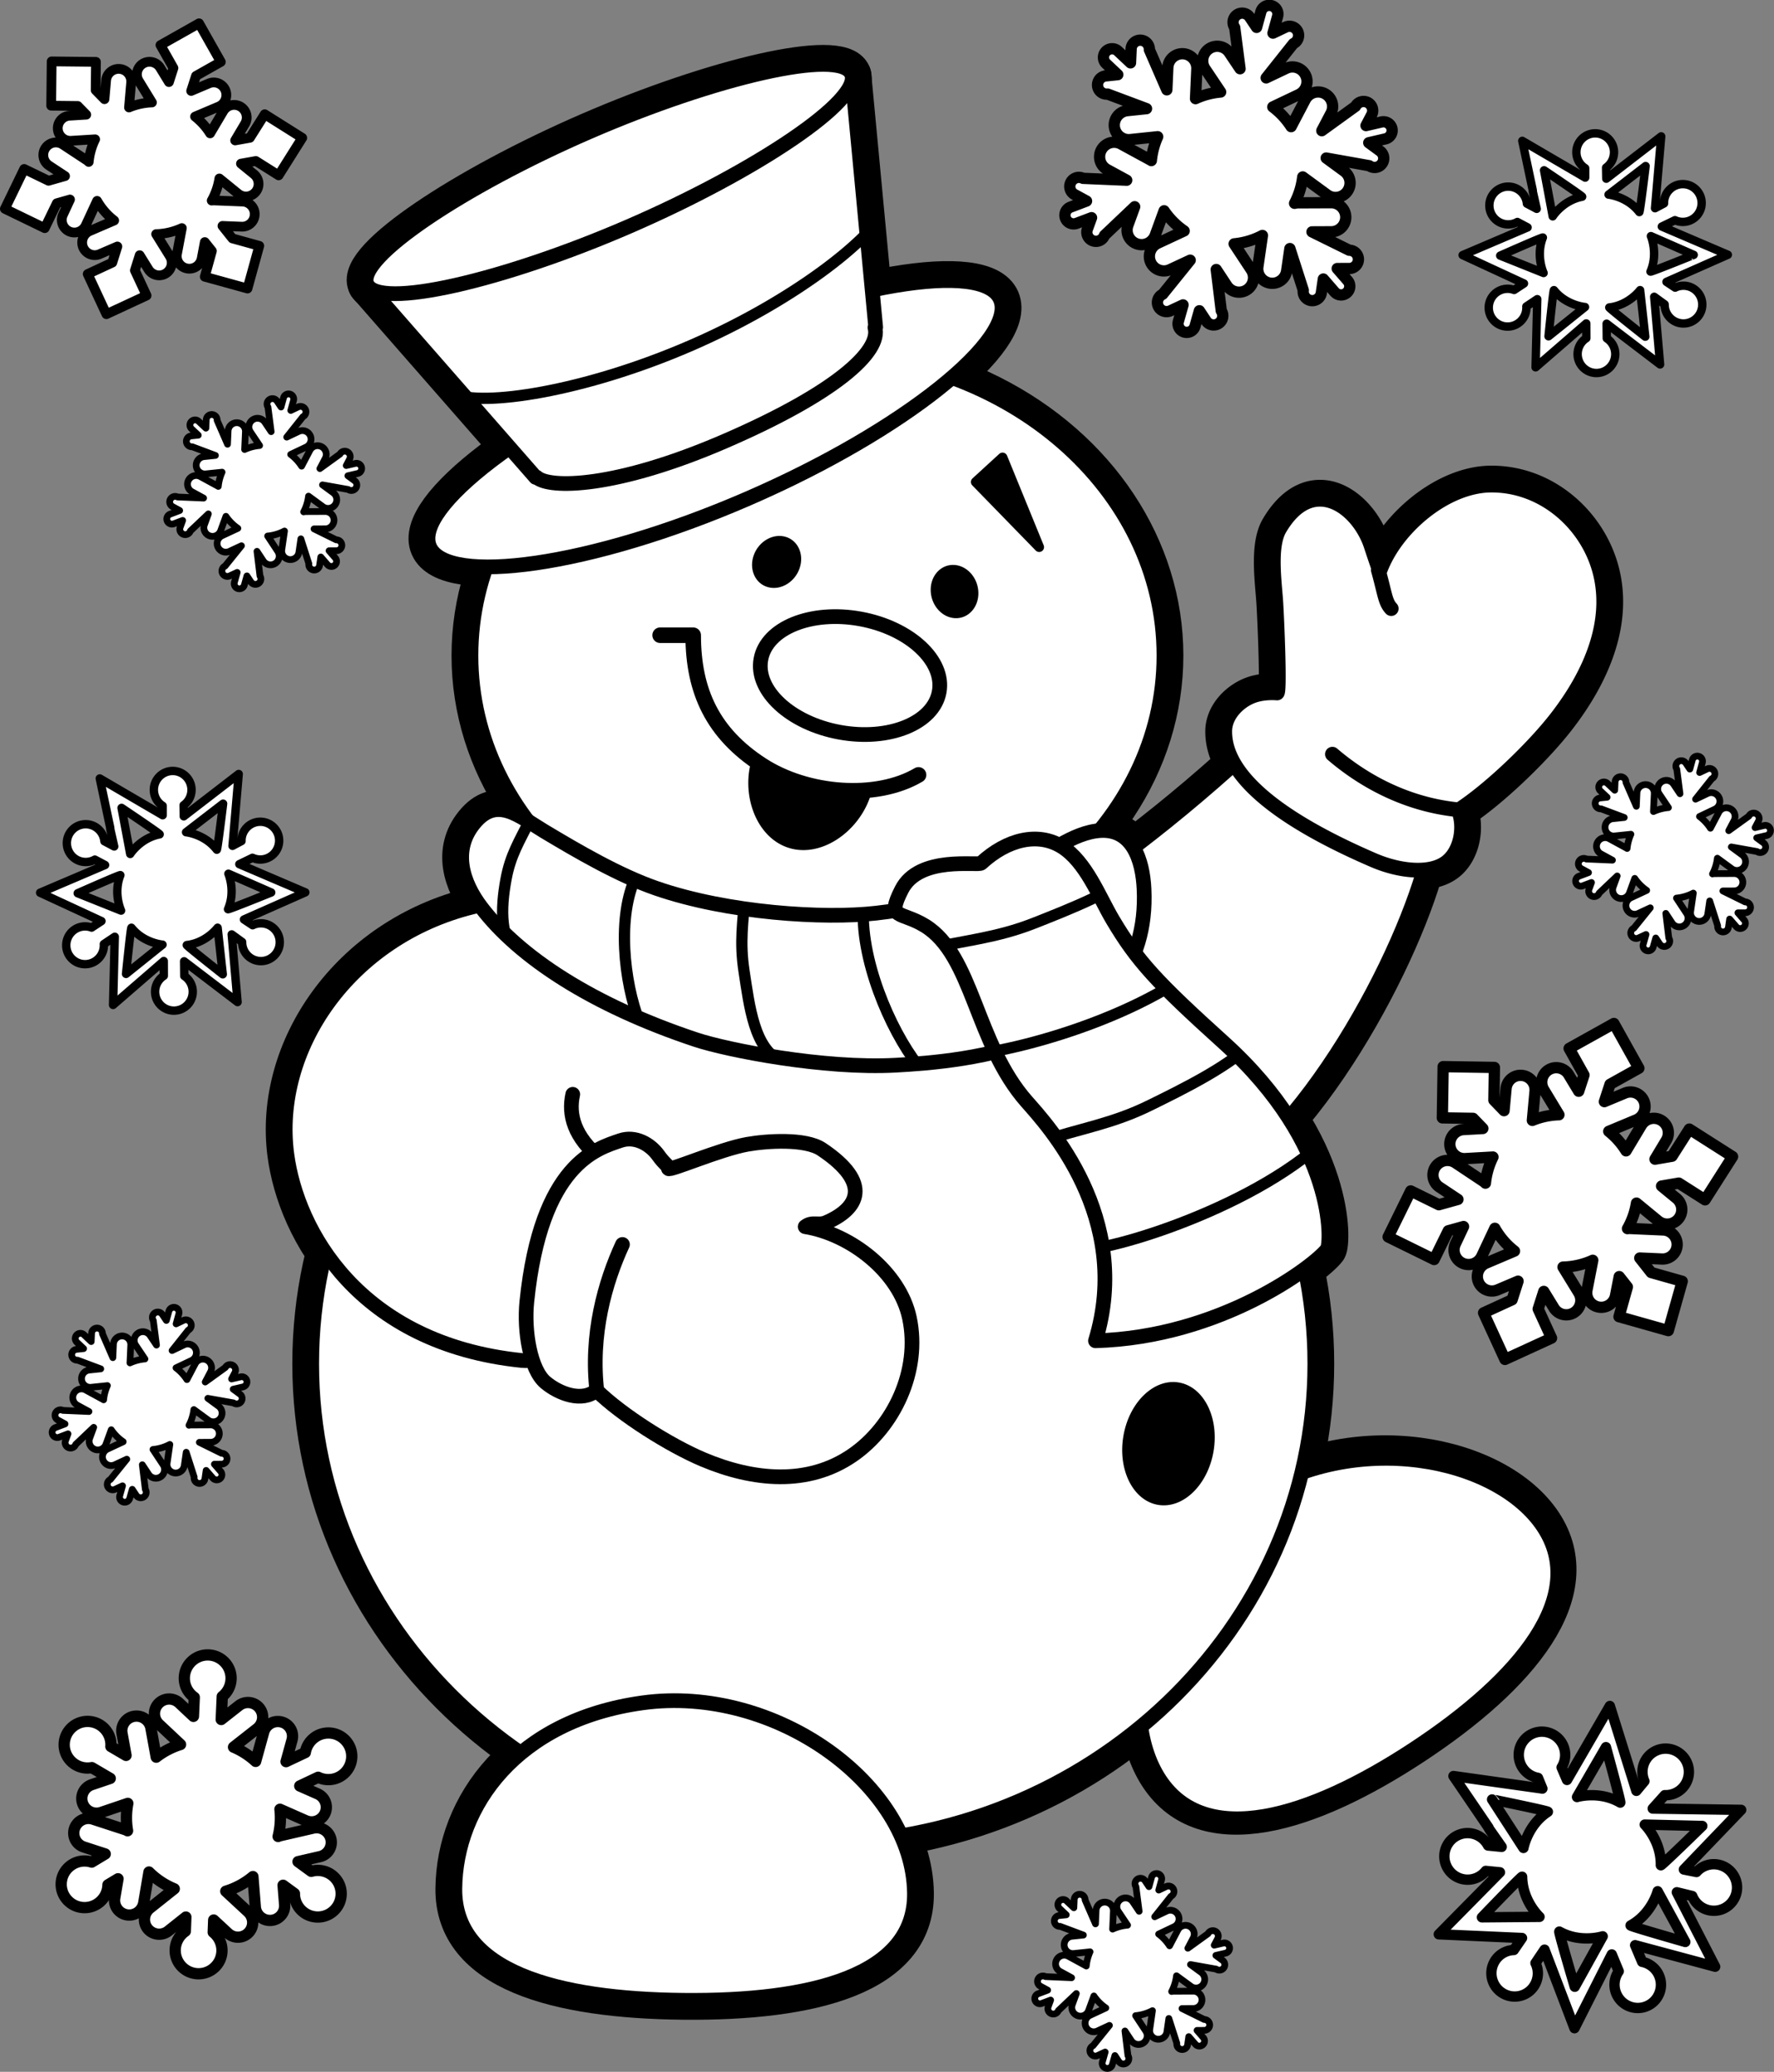 <?xml version="1.0"?>
<svg xmlns="http://www.w3.org/2000/svg" xmlns:xlink="http://www.w3.org/1999/xlink" width="517.731" height="604.45" overflow="visible" viewBox="0 0 517.731 604.45">
  <rect x="0" y="0" width="517.731" height="604.45" fill="#808080" stroke="none"/>
  <path fill="#FFF" d="M491.303 83.352c-.868 0-1.689.203-2.419.563l-2.529-1.678 17.896-7.913L485 66.096l3.836-1.854c.697.32 1.471.498 2.287.498 3.033 0 5.492-2.466 5.492-5.509 0-3.044-2.459-5.511-5.492-5.511-3.034 0-5.494 2.467-5.494 5.511 0 .041.003.08.004.121l-2.626 1.396.046-.491 1.757-20.469-16.024 12.346-.053-3.231a5.509 5.509 0 002.309-4.488c0-3.044-2.459-5.511-5.493-5.511-3.033 0-5.493 2.467-5.493 5.511a5.508 5.508 0 002.564 4.66v2.743l-.124-.068-.009-.018-18.217-10.64 3.053 14.412c.002.227.025.457.078.687l.978 4.301.073.345.007.003.02.088-2.858-1.518c-.27-2.788-2.614-4.968-5.465-4.968-3.035 0-5.493 2.468-5.493 5.511 0 3.044 2.458 5.51 5.493 5.51.974 0 1.887-.254 2.681-.7l2.978 1.581-18.953 8.083 17.895 8.282-2.874 1.888a5.424 5.424 0 00-1.906-.343c-3.033 0-5.493 2.468-5.493 5.511 0 3.045 2.46 5.511 5.493 5.511 3.034 0 5.493-2.466 5.493-5.511 0-.118-.005-.235-.012-.352l3.185-2.131-.487 19.883 14.786-12.803.016 4.309a5.513 5.513 0 00-2.539 4.645c0 3.043 2.46 5.511 5.493 5.511 3.034 0 5.494-2.468 5.494-5.511a5.509 5.509 0 00-2.473-4.602l-.045-4.276 15.598 11.887-1.715-19.736 3.043 2.212v.061c0 3.044 2.458 5.511 5.492 5.511 3.033 0 5.492-2.467 5.492-5.511-.003-3.043-2.462-5.51-5.495-5.51m-53.471-8.772s12.553-5.558 12.44-5.273c-2.113 5.361.212 10.339.212 10.339l-12.652-5.066zm23.904-17.186c-5.644 1.085-8.585 5.723-8.585 5.723l-2.521-13.431s11.407 7.65 11.106 7.708m-9.802 40.716s1.385-13.695 1.577-13.456c3.602 4.491 9.063 4.923 9.063 4.923l-10.64 8.533zm17.732-8.408c5.709-.655 8.99-5.057 8.99-5.057l1.507 13.583s-10.8-8.493-10.497-8.526m8.754-27.827c-3.512-4.561-8.966-5.101-8.966-5.101l10.806-8.322c0 .001-1.654 13.666-1.84 13.423m3.273 17.356c2.281-5.291.115-10.341.115-10.341l12.486 5.467c.001 0-12.723 5.155-12.601 4.874"/>
  <path fill="none" stroke="#000" stroke-width="2.448" stroke-linecap="round" stroke-linejoin="round" d="M491.303 83.352c-.868 0-1.689.203-2.419.563l-2.529-1.678 17.896-7.913L485 66.096l3.836-1.854c.697.32 1.471.498 2.287.498 3.033 0 5.492-2.466 5.492-5.509 0-3.044-2.459-5.511-5.492-5.511-3.034 0-5.494 2.467-5.494 5.511 0 .041.003.08.004.121l-2.626 1.396.046-.491 1.757-20.469-16.024 12.346-.053-3.231a5.509 5.509 0 002.309-4.488c0-3.044-2.459-5.511-5.493-5.511-3.033 0-5.493 2.467-5.493 5.511a5.508 5.508 0 002.564 4.66v2.743l-.124-.068-.009-.018-18.217-10.64 3.053 14.412c.002.227.025.457.078.687l.978 4.301.073.345.007.003.02.088-2.858-1.518c-.27-2.788-2.614-4.968-5.465-4.968-3.035 0-5.493 2.468-5.493 5.511 0 3.044 2.458 5.51 5.493 5.51.974 0 1.887-.254 2.681-.7l2.978 1.581-18.953 8.083 17.895 8.282-2.874 1.888a5.424 5.424 0 00-1.906-.343c-3.033 0-5.493 2.468-5.493 5.511 0 3.045 2.46 5.511 5.493 5.511 3.034 0 5.493-2.466 5.493-5.511 0-.118-.005-.235-.012-.352l3.185-2.131-.487 19.883 14.786-12.803.016 4.309a5.513 5.513 0 00-2.539 4.645c0 3.043 2.46 5.511 5.493 5.511 3.034 0 5.494-2.468 5.494-5.511a5.509 5.509 0 00-2.473-4.602l-.045-4.276 15.598 11.887-1.715-19.736 3.043 2.212v.061c0 3.044 2.458 5.511 5.492 5.511 3.033 0 5.492-2.467 5.492-5.511-.003-3.043-2.462-5.51-5.495-5.51zm-53.471-8.772s12.553-5.558 12.44-5.273c-2.113 5.361.212 10.339.212 10.339l-12.652-5.066zm23.904-17.186c-5.644 1.085-8.585 5.723-8.585 5.723l-2.521-13.431s11.407 7.65 11.106 7.708zm-9.802 40.716s1.385-13.695 1.577-13.456c3.602 4.491 9.063 4.923 9.063 4.923l-10.64 8.533zm17.732-8.408c5.709-.655 8.99-5.057 8.99-5.057l1.507 13.583s-10.8-8.493-10.497-8.526zm8.754-27.827c-3.512-4.561-8.966-5.101-8.966-5.101l10.806-8.322c0 .001-1.654 13.666-1.84 13.423zm3.273 17.356c2.281-5.291.115-10.341.115-10.341l12.486 5.467c.001 0-12.723 5.155-12.601 4.874z"/>
  <path d="M450.234 444.42c13.287 20.171-6.73 44.376-37.662 64.743-30.933 20.367-61.065 29.199-74.352 9.025-13.288-20.173-4.688-61.709 26.239-82.081 30.938-20.365 72.485-11.859 85.775 8.313"/>
  <path fill="none" stroke="#000" stroke-width="11.347" stroke-linecap="round" stroke-linejoin="round" d="M450.234 444.42c13.287 20.171-6.73 44.376-37.662 64.743-30.933 20.367-61.065 29.199-74.352 9.025-13.288-20.173-4.688-61.709 26.239-82.081 30.938-20.365 72.485-11.859 85.775 8.313z"/>
  <path d="M383.705 397.864c0 77.244-65.527 139.856-146.363 139.856-80.833 0-146.358-62.612-146.358-139.856 0-77.243 65.525-139.86 146.358-139.86 80.836 0 146.363 62.617 146.363 139.86"/>
  <path fill="none" stroke="#000" stroke-width="11.347" d="M383.705 397.864c0 77.244-65.527 139.856-146.363 139.856-80.833 0-146.358-62.612-146.358-139.856 0-77.243 65.525-139.86 146.358-139.86 80.836 0 146.363 62.617 146.363 139.86z"/>
  <path d="M368.514 215.205c8.425-7.939 22.616 3.353 30.881 10.065 6.36 5.164 19.28 6.058 18.92 14.272-.937 21.442-26.893 77.39-57.315 101.688-10.205 8.155-59.197-74.224-56.37-75.942 14.17-8.603 37.755-25.479 63.884-50.083"/>
  <path fill="none" stroke="#000" stroke-width="11.347" stroke-linecap="round" stroke-linejoin="round" d="M368.514 215.205c8.425-7.939 22.616 3.353 30.881 10.065 6.36 5.164 19.28 6.058 18.92 14.272-.937 21.442-26.893 77.39-57.315 101.688-10.205 8.155-59.197-74.224-56.37-75.942 14.17-8.603 37.755-25.479 63.884-50.083z"/>
  <path d="M184.937 285.334c2.464-6.51-25.703-25.957-46.854-20.776-36.174 8.853-58.436 41.591-54.373 72.201 2.935 22.117 20.985 55.282 68.594 60.163 11.761 1.201 15.153-18.022 19.111-26.859 5.333-11.912 14.817-23.026 3.98-31.902-7.892-6.453-9.555-12.92-8.239-18.893"/>
  <path fill="none" stroke="#000" stroke-width="11.347" stroke-linecap="round" stroke-linejoin="round" d="M184.937 285.334c2.464-6.51-25.703-25.957-46.854-20.776-36.174 8.853-58.436 41.591-54.373 72.201 2.935 22.117 20.985 55.282 68.594 60.163 11.761 1.201 15.153-18.022 19.111-26.859 5.333-11.912 14.817-23.026 3.98-31.902-7.892-6.453-9.555-12.92-8.239-18.893"/>
  <path d="M339.686 191.26c0 48.594-45.27 87.986-101.116 87.986s-101.123-39.392-101.123-87.986c0-48.595 45.276-87.986 101.123-87.986s101.116 39.391 101.116 87.986"/>
  <ellipse fill="none" stroke="#000" stroke-width="11.347" stroke-linecap="round" stroke-linejoin="round" cx="238.566" cy="191.26" rx="101.119" ry="87.986"/>
  <path d="M158.749 242.475c-7.182-4.301-13.75-10.451-20.425-2.216-6.354 7.839-3.414 17.186 2.177 24.51 10.99 14.404 32.26 28.488 62.627 38.565 9.083 3.015 37.336 8.6 58.353 7.43 18.726-1.042 74.582-5.13 72.401-51.398-.385-8.204-3.292-18.465-14.04-16.92-8.452 1.214-15.89 8.327-23.804 11.246-18.709 6.905-20.372 10.412-40.349 12.716-15.223 1.745-43.239 0-64.186-7.251-10.946-3.79-22.88-10.772-32.754-16.682"/>
  <defs>
    <path id="a" d="M138.323 240.258c-6.354 7.839-3.413 17.187 2.178 24.511 10.989 14.404 32.259 28.488 62.627 38.565 9.082 3.015 37.335 8.6 58.353 7.43 18.725-1.042 74.582-5.13 72.401-51.398-.385-8.205-3.293-18.465-14.041-16.92-8.45 1.214-15.889 8.328-23.803 11.246-18.709 6.904-20.373 10.412-40.349 12.717-15.222 1.744-43.238 0-64.186-7.252-10.947-3.791-22.881-10.772-32.754-16.683-4.605-2.757-8.957-6.274-13.246-6.274-2.402 0-4.784 1.102-7.18 4.058"/>
  </defs>
  <clipPath id="b">
    <use xlink:href="#a"/>
  </clipPath>
  <path clip-path="url(#b)" d="M154.778 238.972c-3.226 6.537-5.807 10.461-7.115 17.612-1.529 8.338-2.017 18.084 4.406 23.819 10.697 9.558 22.238 13.219 34.538 17.668-4.527-11.483-6.611-30.98-.91-42.46-4.958-1.597-30.919-16.639-30.919-16.639"/>
  <path clip-path="url(#b)" fill="none" stroke="#000" stroke-width="11.347" d="M154.778 238.972c-3.226 6.537-5.807 10.461-7.115 17.612-1.529 8.338-2.017 18.084 4.406 23.819 10.697 9.558 22.238 13.219 34.538 17.668-4.527-11.483-6.611-30.98-.91-42.46-4.958-1.597-30.919-16.639-30.919-16.639z"/>
  <path clip-path="url(#b)" d="M217.502 260.247c-.671 8.871-1.676 14.499-.353 23.132 1.535 10.046 2.977 22.916 10.96 26.217 13.287 5.484 26.821 2.217 39.791 1.226-8.264-10.626-17.091-31.404-15.867-46.988-5.161.623-34.531-3.587-34.531-3.587"/>
  <path clip-path="url(#b)" fill="none" stroke="#000" stroke-width="11.347" d="M217.502 260.247c-.671 8.871-1.676 14.499-.353 23.132 1.535 10.046 2.977 22.916 10.96 26.217 13.287 5.484 26.821 2.217 39.791 1.226-8.264-10.626-17.091-31.404-15.867-46.988-5.161.623-34.531-3.587-34.531-3.587z"/>
  <g>
    <path fill="none" stroke="#000" stroke-width="11.347" stroke-linecap="round" stroke-linejoin="round" d="M158.749 242.475c-7.182-4.301-13.75-10.451-20.425-2.216-6.354 7.839-3.414 17.186 2.177 24.51 10.99 14.404 32.26 28.488 62.627 38.565 9.083 3.015 37.336 8.6 58.353 7.43 18.726-1.042 74.582-5.13 72.401-51.398-.385-8.204-3.292-18.465-14.04-16.92-8.452 1.214-15.89 8.327-23.804 11.246-18.709 6.905-20.372 10.412-40.349 12.716-15.223 1.745-43.239 0-64.186-7.251-10.946-3.79-22.88-10.772-32.754-16.682z"/>
    <path d="M263.144 259.538c-4.508 8.859-.355 6.185 6.729 10.501 14.148 8.619 14.737 34.304 29.779 51.368 5.856 6.649 31.064 33.714 20.051 69.764 36.698-1.029 64.13-22.039 67.632-26.716 1.201-1.6 2.914-30.348-30.174-60.245-19.457-17.573-25.276-23.802-32.442-35.896-3.946-6.653-7.791-16.954-14.86-21.323-6.942-4.272-15.912-2.183-23.5 4.82-.963.886-18.093-2.338-23.215 7.727"/>
  </g>
  <g>
    <defs>
      <path id="c" d="M286.357 251.81c-.229.209-1.357.19-3.019.17-5.367-.065-16.283-.13-20.195 7.557-4.509 8.859-.356 6.185 6.728 10.501 14.15 8.62 14.738 34.304 29.78 51.369 5.855 6.648 31.063 33.714 20.051 69.763 36.698-1.029 64.129-22.039 67.631-26.715 1.202-1.602 2.914-30.349-30.173-60.245-19.457-17.574-25.277-23.803-32.442-35.897-3.946-6.653-7.792-16.953-14.86-21.324-2.429-1.493-5.104-2.209-7.882-2.209-5.166-.001-10.684 2.475-15.619 7.03"/>
    </defs>
    <clipPath id="d">
      <use xlink:href="#c"/>
    </clipPath>
    <path clip-path="url(#d)" d="M384.852 334.25c4.409-3.816-8.793-20.365-12.256-25.253-1.662-2.35-3.596-4.561-5.839-6.322-5.796 7.513-22.582 15.558-31.076 19.757-11.031 5.458-20.251 6.733-32.028 10.627 2.929 5.828 4.486 12.178 6.813 18.244.947 2.461 1.956 11.287 3.822 12.893 2.942 2.52 46.635-9.225 70.564-29.946"/>
    <path clip-path="url(#d)" fill="none" stroke="#000" stroke-width="11.347" d="M384.852 334.25c4.409-3.816-8.793-20.365-12.256-25.253-1.662-2.35-3.596-4.561-5.839-6.322-5.796 7.513-22.582 15.558-31.076 19.757-11.031 5.458-20.251 6.733-32.028 10.627 2.929 5.828 4.486 12.178 6.813 18.244.947 2.461 1.956 11.287 3.822 12.893 2.942 2.52 46.635-9.225 70.564-29.946z"/>
    <path clip-path="url(#d)" d="M348.401 283.195c4.708-3.445-5.485-19.13-8.537-24.287-1.453-2.477-3.206-4.837-5.292-6.776-6.399 7.001-23.787 13.638-32.605 17.135-11.436 4.525-20.725 5.049-32.786 7.95 2.438 6.051 3.468 12.504 5.289 18.744.741 2.53 1.164 9.662 2.896 11.416 2.723 2.755 45.484-5.501 71.035-24.182"/>
    <path clip-path="url(#d)" fill="none" stroke="#000" stroke-width="11.347" d="M348.401 283.195c4.708-3.445-5.485-19.13-8.537-24.287-1.453-2.477-3.206-4.837-5.292-6.776-6.399 7.001-23.787 13.638-32.605 17.135-11.436 4.525-20.725 5.049-32.786 7.95 2.438 6.051 3.468 12.504 5.289 18.744.741 2.53 1.164 9.662 2.896 11.416 2.723 2.755 45.484-5.501 71.035-24.182z"/>
  </g>
  <g>
    <path fill="none" stroke="#000" stroke-width="11.347" stroke-linecap="round" stroke-linejoin="round" d="M263.144 259.538c-4.508 8.859-.355 6.185 6.729 10.501 14.148 8.619 14.737 34.304 29.779 51.368 5.856 6.649 31.064 33.714 20.051 69.764 36.698-1.029 64.13-22.039 67.632-26.716 1.201-1.6 2.914-30.348-30.174-60.245-19.457-17.573-25.276-23.802-32.442-35.896-3.946-6.653-7.791-16.954-14.86-21.323-6.942-4.272-15.912-2.183-23.5 4.82-.963.886-18.093-2.338-23.215 7.727z"/>
    <path d="M372.34 175.768c-.364-5.906-1.937-16.332 1.113-21.525 9.698-16.43 23.056-6.171 26.718 5.065a379.186 379.186 0 002.482 7.336c4.541-12.616 19.214-25.043 32.488-25.115 15.297-.09 27.855 11.18 31.635 24.749 4.104 14.72-2.339 30.178-12.699 43.43-6.792 8.7-19.466 20.859-28.466 26.644 2.011 4.831.759 12.056-3.557 15.259-4.813 3.578-13.745 2.57-21.242-.671-38.755-16.725-43.397-30.316-43.381-37.58.011-4.51 3.641-8.376 7.579-10.09 3.08-1.334 6.648-1.186 7.689-1.091.862.071-.02-21.047-.359-26.411"/>
    <path fill="none" stroke="#000" stroke-width="11.347" stroke-linecap="round" stroke-linejoin="round" d="M372.34 175.768c-.364-5.906-1.937-16.332 1.113-21.525 9.698-16.43 23.056-6.171 26.718 5.065a379.186 379.186 0 002.482 7.336c4.541-12.616 19.214-25.043 32.488-25.115 15.297-.09 27.855 11.18 31.635 24.749 4.104 14.72-2.339 30.178-12.699 43.43-6.792 8.7-19.466 20.859-28.466 26.644 2.011 4.831.759 12.056-3.557 15.259-4.813 3.578-13.745 2.57-21.242-.671-38.755-16.725-43.397-30.316-43.381-37.58.011-4.51 3.641-8.376 7.579-10.09 3.08-1.334 6.648-1.186 7.689-1.091.862.071-.02-21.047-.359-26.411z"/>
    <path d="M402.248 166.311c1.972 7.086 1.994 9.352 3.773 11.247"/>
    <path fill="none" stroke="#000" stroke-width="11.347" stroke-linecap="round" stroke-linejoin="round" d="M402.248 166.311c1.972 7.086 1.994 9.352 3.773 11.247"/>
    <path d="M388.852 220.029c8.438 7.238 21.17 14.85 37.47 16.289"/>
    <path fill="none" stroke="#000" stroke-width="11.347" stroke-linecap="round" stroke-linejoin="round" d="M388.852 220.029c8.438 7.238 21.17 14.85 37.47 16.289"/>
    <path d="M218.09 333.85c5.7-1.009 16.942-1.739 21.713 1.447 14.936 9.973 10.609 17.38 1.342 21.368-2.357 1.013-4.041-.421-6.153 1.219 13.299 2.162 27.542 13.176 30.417 26.594 3.312 15.47-4.636 31.851-16.626 40.091-12.996 8.932-28.913 7.424-43.595 1.23-9.63-4.062-23.763-12.944-31.126-20.189-4.128 3.606-10.954 1.012-14.892-2.315-4.384-3.724-6.301-14.851-5.414-23.53 4.133-40.279 20.47-44.678 27.32-47.016 4.248-1.445 8.656.963 11.102 4.404 1.917 2.682 2.76 2.682 2.892 3.762.11.898 15.003-5.634 23.02-7.065"/>
    <path fill="none" stroke="#000" stroke-width="11.347" stroke-linecap="round" stroke-linejoin="round" d="M218.09 333.85c5.7-1.009 16.942-1.739 21.713 1.447 14.936 9.973 10.609 17.38 1.342 21.368-2.357 1.013-4.041-.421-6.153 1.219 13.299 2.162 27.542 13.176 30.417 26.594 3.312 15.47-4.636 31.851-16.626 40.091-12.996 8.932-28.913 7.424-43.595 1.23-9.63-4.062-23.763-12.944-31.126-20.189-4.128 3.606-10.954 1.012-14.892-2.315-4.384-3.724-6.301-14.851-5.414-23.53 4.133-40.279 20.47-44.678 27.32-47.016 4.248-1.445 8.656.963 11.102 4.404 1.917 2.682 2.76 2.682 2.892 3.762.11.898 15.003-5.634 23.02-7.065z"/>
    <path d="M181.662 363.072c-5.026 10.896-9.506 26.266-7.414 43.248"/>
    <path fill="none" stroke="#000" stroke-width="11.347" stroke-linecap="round" stroke-linejoin="round" d="M181.662 363.072c-5.026 10.896-9.506 26.266-7.414 43.248"/>
    <path d="M291.938 87.327c4.938 11.379-27.719 38.207-73.717 58.151-45.99 19.947-87.906 25.443-92.837 14.063-4.933-11.381 28.347-36.773 74.344-56.711 45.994-19.94 87.28-26.883 92.21-15.503"/>
    <path fill="none" stroke="#000" stroke-width="11.347" stroke-linecap="round" stroke-linejoin="round" d="M291.938 87.327c4.938 11.379-27.719 38.207-73.717 58.151-45.99 19.947-87.906 25.443-92.837 14.063-4.933-11.381 28.347-36.773 74.344-56.711 45.994-19.94 87.28-26.883 92.21-15.503z"/>
    <path d="M248.615 21.962L107.279 83.238l49.069 56.047.224-.089c3.662 3.452 23.209 3.28 55.166-10.572 31.951-13.851 45.547-26.045 43.602-33.065l.222-.093-6.947-73.504z"/>
  </g>
  <g>
    <defs>
      <path id="e" d="M107.278 83.239l49.069 56.046.224-.089c3.663 3.452 23.209 3.28 55.166-10.572 31.952-13.851 45.548-26.045 43.602-33.065l.223-.093-6.947-73.504-141.337 61.277z"/>
    </defs>
    <clipPath id="f">
      <use xlink:href="#e"/>
    </clipPath>
    <path clip-path="url(#f)" d="M201.649 100.801c-31.458 13.636-61.023 17.853-69.073 14.124l13.375 23.835c3.927 6.487 33.382 10.807 65.992-3.336 32.609-14.134 56.215-41.459 54.167-48.762l-7.994-25.224c-4.433 8.675-26.388 26.321-56.467 39.363"/>
    <path clip-path="url(#f)" fill="none" stroke="#000" stroke-width="11.347" d="M201.649 100.801c-31.458 13.636-61.023 17.853-69.073 14.124l13.375 23.835c3.927 6.487 33.382 10.807 65.992-3.336 32.609-14.134 56.215-41.459 54.167-48.762l-7.994-25.224c-4.433 8.675-26.388 26.321-56.467 39.363z"/>
  </g>
  <g>
    <path fill="none" stroke="#000" stroke-width="11.347" stroke-linecap="round" stroke-linejoin="round" d="M248.615 21.962L107.279 83.238l49.069 56.047.224-.089c3.662 3.452 23.209 3.28 55.166-10.572 31.951-13.851 45.547-26.045 43.602-33.065l.222-.093-6.947-73.504z"/>
    <path d="M248.496 21.58c3.288 7.585-28.101 28.499-64.748 44.389-36.652 15.897-73.371 24.51-76.663 16.922-3.284-7.582 28.101-28.496 64.75-44.385 36.65-15.895 73.372-24.511 76.661-16.926"/>
    <path fill="none" stroke="#000" stroke-width="11.347" stroke-linecap="round" stroke-linejoin="round" d="M248.496 21.58c3.288 7.585-28.101 28.499-64.748 44.389-36.652 15.897-73.371 24.51-76.663 16.922-3.284-7.582 28.101-28.496 64.75-44.385 36.65-15.895 73.372-24.511 76.661-16.926z"/>
    <path d="M233.344 165.812c-1.4 4.061-5.535 6.509-9.236 5.48-3.695-1.026-5.559-5.159-4.159-9.22 1.407-4.056 5.544-6.51 9.241-5.474 3.695 1.031 5.564 5.153 4.154 9.214"/>
    <path fill="none" stroke="#000" stroke-width="11.347" d="M233.344 165.812c-1.4 4.061-5.535 6.509-9.236 5.48-3.695-1.026-5.559-5.159-4.159-9.22 1.407-4.056 5.544-6.51 9.241-5.474 3.695 1.031 5.564 5.153 4.154 9.214z"/>
    <path d="M271.625 172.439c.17 4.298 3.423 7.839 7.262 7.916 3.834.083 6.808-3.335 6.638-7.623-.179-4.294-3.431-7.834-7.265-7.917-3.839-.077-6.816 3.335-6.635 7.624"/>
    <path fill="none" stroke="#000" stroke-width="11.347" d="M271.625 172.439c.17 4.298 3.423 7.839 7.262 7.916 3.834.083 6.808-3.335 6.638-7.623-.179-4.294-3.431-7.834-7.265-7.917-3.839-.077-6.816 3.335-6.635 7.624z"/>
    <path d="M238.611 229.659c-8.087-1.9-14.849-5.357-18.826-9.196-.022.059-.053.104-.078.16-3.692 10.349.549 23.22 9.986 26.577 9.422 3.351 20.463-4.072 24.148-14.428a4.69 4.69 0 00.265-1.9c-4.532.455-9.889.105-15.495-1.213"/>
    <path fill="none" stroke="#000" stroke-width="11.347" d="M238.611 229.659c-8.087-1.9-14.849-5.357-18.826-9.196-.022.059-.053.104-.078.16-3.692 10.349.549 23.22 9.986 26.577 9.422 3.351 20.463-4.072 24.148-14.428a4.69 4.69 0 00.265-1.9c-4.532.455-9.889.105-15.495-1.213z"/>
    <path d="M268.07 226.075c-12.339 7.285-32.526 5.718-45.754-2.865-14.216-9.214-20.011-21.414-20.011-37.884h-9.652"/>
    <path fill="none" stroke="#000" stroke-width="11.347" stroke-linecap="round" stroke-linejoin="round" d="M268.07 226.075c-12.339 7.285-32.526 5.718-45.754-2.865-14.216-9.214-20.011-21.414-20.011-37.884h-9.652"/>
    <path d="M274.092 201.864c-1.671 9.124-14.677 14.387-29.043 11.762-14.37-2.632-24.663-12.162-22.99-21.292 1.67-9.125 14.67-14.387 29.037-11.763 14.373 2.638 24.665 12.168 22.996 21.293"/>
    <path fill="none" stroke="#000" stroke-width="11.347" stroke-linecap="round" stroke-linejoin="round" d="M274.092 201.864c-1.671 9.124-14.677 14.387-29.043 11.762-14.37-2.632-24.663-12.162-22.99-21.292 1.67-9.125 14.67-14.387 29.037-11.763 14.373 2.638 24.665 12.168 22.996 21.293z"/>
    <path d="M281.927 143.455l18.511 19.01 5.125-4.698-15.815-21.469z"/>
    <path fill="none" stroke="#000" stroke-width="11.347" d="M281.927 143.455l18.511 19.01 5.125-4.698-15.815-21.469z"/>
    <path d="M354.157 423.45c-1.69 9.854-8.946 16.838-16.211 15.591-7.269-1.242-11.784-10.243-10.096-20.101 1.69-9.856 8.947-16.845 16.212-15.598 7.265 1.248 11.787 10.251 10.095 20.108"/>
    <path fill="none" stroke="#000" stroke-width="11.347" d="M354.157 423.45c-1.69 9.854-8.946 16.838-16.211 15.591-7.269-1.242-11.784-10.243-10.096-20.101 1.69-9.856 8.947-16.845 16.212-15.598 7.265 1.248 11.787 10.251 10.095 20.108z"/>
    <path d="M266.869 552.312c.295 24.151-30.348 31.63-67.382 31.271-37.035-.359-66.972-8.427-66.738-32.584.237-24.154 18.045-49.12 54.732-54.195 38.86-5.375 79.012 23.979 79.388 55.508"/>
    <path fill="none" stroke="#000" stroke-width="11.347" stroke-linecap="round" stroke-linejoin="round" d="M266.869 552.312c.295 24.151-30.348 31.63-67.382 31.271-37.035-.359-66.972-8.427-66.738-32.584.237-24.154 18.045-49.12 54.732-54.195 38.86-5.375 79.012 23.979 79.388 55.508z"/>
    <path fill="#FFF" d="M450.462 445.458c13.285 20.171-6.732 44.375-37.663 64.742-30.932 20.367-61.066 29.198-74.35 9.026-13.286-20.173-4.689-61.71 26.238-82.081 30.938-20.365 72.486-11.86 85.775 8.313"/>
    <path fill="none" stroke="#000" stroke-width="4.289" stroke-linecap="round" stroke-linejoin="round" d="M450.462 445.458c13.285 20.171-6.732 44.375-37.663 64.742-30.932 20.367-61.066 29.198-74.35 9.026-13.286-20.173-4.689-61.71 26.238-82.081 30.938-20.365 72.486-11.86 85.775 8.313z"/>
    <path fill="#FFF" d="M383.708 397.864c0 77.244-65.527 139.856-146.366 139.856-80.833 0-146.358-62.612-146.358-139.856 0-77.243 65.525-139.86 146.358-139.86 80.839 0 146.366 62.617 146.366 139.86"/>
    <path fill="none" stroke="#000" stroke-width="4.255" d="M383.708 397.864c0 77.244-65.527 139.856-146.366 139.856-80.833 0-146.358-62.612-146.358-139.856 0-77.243 65.525-139.86 146.358-139.86 80.839 0 146.366 62.617 146.366 139.86z"/>
    <path fill="#FFF" d="M368.515 215.205c8.427-7.939 22.617 3.353 30.884 10.065 6.359 5.164 19.279 6.058 18.919 14.272-.937 21.442-26.893 77.39-57.314 101.688-10.206 8.155-59.199-74.224-56.374-75.942 14.172-8.603 37.757-25.479 63.885-50.083"/>
    <path fill="none" stroke="#000" stroke-width="4.289" stroke-linecap="round" stroke-linejoin="round" d="M368.515 215.205c8.427-7.939 22.617 3.353 30.884 10.065 6.359 5.164 19.279 6.058 18.919 14.272-.937 21.442-26.893 77.39-57.314 101.688-10.206 8.155-59.199-74.224-56.374-75.942 14.172-8.603 37.757-25.479 63.885-50.083z"/>
    <path fill="#FFF" d="M184.937 285.334c2.464-6.51-25.703-25.957-46.851-20.776-36.177 8.853-58.439 41.591-54.371 72.201 2.93 22.117 20.98 55.282 68.589 60.163 11.761 1.201 15.153-18.022 19.114-26.859 5.33-11.912 14.814-23.026 3.977-31.902-7.888-6.453-9.555-12.92-8.239-18.893"/>
    <path fill="none" stroke="#000" stroke-width="4.289" stroke-linecap="round" stroke-linejoin="round" d="M184.937 285.334c2.464-6.51-25.703-25.957-46.851-20.776-36.177 8.853-58.439 41.591-54.371 72.201 2.93 22.117 20.98 55.282 68.589 60.163 11.761 1.201 15.153-18.022 19.114-26.859 5.33-11.912 14.814-23.026 3.977-31.902-7.888-6.453-9.555-12.92-8.239-18.893"/>
    <path fill="#FFF" d="M339.688 191.26c0 48.594-45.27 87.986-101.115 87.986-55.848 0-101.123-39.392-101.123-87.986 0-48.595 45.275-87.986 101.123-87.986 55.846 0 101.115 39.391 101.115 87.986"/>
    <path fill="none" stroke="#000" stroke-width="4.289" stroke-linecap="round" stroke-linejoin="round" d="M339.688 191.26c0 48.594-45.27 87.986-101.115 87.986-55.848 0-101.123-39.392-101.123-87.986 0-48.595 45.275-87.986 101.123-87.986 55.846 0 101.115 39.391 101.115 87.986z"/>
    <path fill="#FFF" d="M158.752 242.475c-7.186-4.301-13.752-10.451-20.429-2.216-6.353 7.839-3.41 17.186 2.178 24.51 10.993 14.404 32.262 28.488 62.63 38.565 9.08 3.015 37.336 8.6 58.351 7.43 18.727-1.042 74.585-5.13 72.4-51.398-.382-8.204-3.292-18.465-14.038-16.92-8.454 1.214-15.889 8.327-23.802 11.246-18.71 6.905-20.377 10.412-40.351 12.716-15.224 1.745-43.235 0-64.186-7.251-10.946-3.79-22.881-10.772-32.753-16.682"/>
  </g>
  <g>
    <defs>
      <path id="g" d="M138.323 240.258c-6.354 7.839-3.411 17.187 2.178 24.511 10.993 14.404 32.262 28.488 62.629 38.565 9.08 3.015 37.337 8.6 58.351 7.43 18.727-1.042 74.585-5.13 72.4-51.398-.382-8.205-3.293-18.465-14.039-16.92-8.452 1.214-15.888 8.328-23.801 11.246-18.71 6.904-20.377 10.412-40.351 12.717-15.224 1.744-43.236 0-64.186-7.252-10.946-3.791-22.882-10.772-32.754-16.683-4.606-2.757-8.958-6.274-13.248-6.274-2.401 0-4.782 1.102-7.179 4.058"/>
    </defs>
    <clipPath id="h">
      <use xlink:href="#g"/>
    </clipPath>
    <path clip-path="url(#h)" fill="#FFF" d="M154.779 238.972c-3.225 6.537-5.807 10.461-7.113 17.612-1.529 8.338-2.017 18.084 4.404 23.819 10.699 9.558 22.24 13.219 34.539 17.668-4.526-11.483-6.611-30.98-.909-42.46-4.958-1.597-30.921-16.639-30.921-16.639"/>
    <path clip-path="url(#h)" fill="none" stroke="#000" stroke-width="3.289" d="M154.779 238.972c-3.225 6.537-5.807 10.461-7.113 17.612-1.529 8.338-2.017 18.084 4.404 23.819 10.699 9.558 22.24 13.219 34.539 17.668-4.526-11.483-6.611-30.98-.909-42.46-4.958-1.597-30.921-16.639-30.921-16.639z"/>
    <path clip-path="url(#h)" fill="#FFF" d="M217.502 260.247c-.671 8.871-1.673 14.499-.353 23.132 1.539 10.046 2.98 22.916 10.964 26.217 13.286 5.484 26.819 2.217 39.791 1.226-8.268-10.626-17.092-31.404-15.868-46.988-5.164.623-34.534-3.587-34.534-3.587"/>
    <path clip-path="url(#h)" fill="none" stroke="#000" stroke-width="3.289" d="M217.502 260.247c-.671 8.871-1.673 14.499-.353 23.132 1.539 10.046 2.98 22.916 10.964 26.217 13.286 5.484 26.819 2.217 39.791 1.226-8.268-10.626-17.092-31.404-15.868-46.988-5.164.623-34.534-3.587-34.534-3.587z"/>
  </g>
  <g>
    <path fill="none" stroke="#000" stroke-width="4.289" stroke-linecap="round" stroke-linejoin="round" d="M158.752 242.475c-7.186-4.301-13.752-10.451-20.429-2.216-6.353 7.839-3.41 17.186 2.178 24.51 10.993 14.404 32.262 28.488 62.63 38.565 9.08 3.015 37.336 8.6 58.351 7.43 18.727-1.042 74.585-5.13 72.4-51.398-.382-8.204-3.292-18.465-14.038-16.92-8.454 1.214-15.889 8.327-23.802 11.246-18.71 6.905-20.377 10.412-40.351 12.716-15.224 1.745-43.235 0-64.186-7.251-10.946-3.79-22.881-10.772-32.753-16.682z"/>
    <path fill="#FFF" d="M263.144 259.538c-4.504 8.859-.355 6.185 6.731 10.501 14.149 8.619 14.737 34.304 29.779 51.368 5.856 6.649 31.064 33.714 20.052 69.764 36.698-1.029 64.128-22.039 67.63-26.716 1.202-1.6 2.914-30.348-30.173-60.245-19.456-17.573-25.275-23.802-32.443-35.896-3.945-6.653-7.79-16.954-14.859-21.323-6.943-4.272-15.912-2.183-23.503 4.82-.96.886-18.089-2.338-23.214 7.727"/>
  </g>
  <g>
    <defs>
      <path id="i" d="M286.357 251.81c-.228.209-1.355.19-3.017.17-5.366-.065-16.283-.13-20.197 7.557-4.503 8.859-.355 6.185 6.73 10.501 14.15 8.62 14.738 34.304 29.78 51.369 5.856 6.648 31.064 33.714 20.051 69.763 36.699-1.029 64.129-22.039 67.631-26.715 1.202-1.602 2.913-30.349-30.174-60.245-19.456-17.574-25.275-23.803-32.443-35.897-3.944-6.653-7.79-16.953-14.857-21.324-2.428-1.493-5.105-2.209-7.883-2.209-5.166-.001-10.684 2.475-15.621 7.03"/>
    </defs>
    <clipPath id="j">
      <use xlink:href="#i"/>
    </clipPath>
    <path clip-path="url(#j)" fill="#FFF" d="M384.854 334.25c4.409-3.816-8.793-20.365-12.256-25.253-1.662-2.35-3.596-4.561-5.841-6.322-5.793 7.513-22.581 15.558-31.073 19.757-11.031 5.458-20.252 6.733-32.03 10.627 2.929 5.828 4.488 12.178 6.815 18.244.947 2.461 1.955 11.287 3.822 12.893 2.943 2.52 46.633-9.225 70.563-29.946"/>
    <path clip-path="url(#j)" fill="none" stroke="#000" stroke-width="3.289" d="M384.854 334.25c4.409-3.816-8.793-20.365-12.256-25.253-1.662-2.35-3.596-4.561-5.841-6.322-5.793 7.513-22.581 15.558-31.073 19.757-11.031 5.458-20.252 6.733-32.03 10.627 2.929 5.828 4.488 12.178 6.815 18.244.947 2.461 1.955 11.287 3.822 12.893 2.943 2.52 46.633-9.225 70.563-29.946z"/>
    <path clip-path="url(#j)" fill="#FFF" d="M348.404 283.195c4.708-3.445-5.485-19.13-8.539-24.287-1.454-2.477-3.207-4.837-5.289-6.776-6.401 7.001-23.791 13.638-32.605 17.135-11.436 4.525-20.728 5.049-32.788 7.95 2.438 6.051 3.469 12.504 5.291 18.744.737 2.53 1.163 9.662 2.896 11.416 2.72 2.755 45.481-5.501 71.034-24.182"/>
    <path clip-path="url(#j)" fill="none" stroke="#000" stroke-width="3.289" d="M348.404 283.195c4.708-3.445-5.485-19.13-8.539-24.287-1.454-2.477-3.207-4.837-5.289-6.776-6.401 7.001-23.791 13.638-32.605 17.135-11.436 4.525-20.728 5.049-32.788 7.95 2.438 6.051 3.469 12.504 5.291 18.744.737 2.53 1.163 9.662 2.896 11.416 2.72 2.755 45.481-5.501 71.034-24.182z"/>
  </g>
  <g>
    <path fill="none" stroke="#000" stroke-width="4.289" stroke-linecap="round" stroke-linejoin="round" d="M263.144 259.538c-4.504 8.859-.355 6.185 6.731 10.501 14.149 8.619 14.737 34.304 29.779 51.368 5.856 6.649 31.064 33.714 20.052 69.764 36.698-1.029 64.128-22.039 67.63-26.716 1.202-1.6 2.914-30.348-30.173-60.245-19.456-17.573-25.275-23.802-32.443-35.896-3.945-6.653-7.79-16.954-14.859-21.323-6.943-4.272-15.912-2.183-23.503 4.82-.96.886-18.089-2.338-23.214 7.727z"/>
    <path fill="#FFF" d="M372.344 175.768c-.365-5.906-1.938-16.332 1.113-21.525 9.695-16.43 23.053-6.171 26.716 5.065a379.282 379.282 0 002.484 7.336c4.541-12.616 19.213-25.043 32.485-25.115 15.298-.09 27.858 11.18 31.638 24.749 4.104 14.72-2.34 30.178-12.7 43.43-6.791 8.7-19.469 20.859-28.465 26.644 2.01 4.831.758 12.056-3.558 15.259-4.815 3.578-13.747 2.57-21.242-.671-38.755-16.725-43.396-30.316-43.381-37.58.011-4.51 3.639-8.376 7.58-10.09 3.08-1.334 6.647-1.186 7.689-1.091.859.071-.019-21.047-.359-26.411"/>
    <path fill="none" stroke="#000" stroke-width="4.289" stroke-linecap="round" stroke-linejoin="round" d="M372.344 175.768c-.365-5.906-1.938-16.332 1.113-21.525 9.695-16.43 23.053-6.171 26.716 5.065a379.282 379.282 0 002.484 7.336c4.541-12.616 19.213-25.043 32.485-25.115 15.298-.09 27.858 11.18 31.638 24.749 4.104 14.72-2.34 30.178-12.7 43.43-6.791 8.7-19.469 20.859-28.465 26.644 2.01 4.831.758 12.056-3.558 15.259-4.815 3.578-13.747 2.57-21.242-.671-38.755-16.725-43.396-30.316-43.381-37.58.011-4.51 3.639-8.376 7.58-10.09 3.08-1.334 6.647-1.186 7.689-1.091.859.071-.019-21.047-.359-26.411zM402.251 166.311c1.972 7.086 1.994 9.352 3.774 11.247M388.854 220.029c8.438 7.238 21.168 14.85 37.471 16.289"/>
    <path fill="#FFF" d="M218.09 333.85c5.7-1.009 16.942-1.739 21.713 1.447 14.936 9.973 10.609 17.38 1.345 21.368-2.36 1.013-4.044-.421-6.156 1.219 13.299 2.162 27.542 13.176 30.417 26.594 3.312 15.47-4.637 31.851-16.627 40.091-12.996 8.932-28.913 7.424-43.595 1.23-9.63-4.062-23.763-12.944-31.126-20.189-4.128 3.606-10.954 1.012-14.892-2.315-4.384-3.724-6.301-14.851-5.414-23.53 4.133-40.279 20.473-44.678 27.32-47.016 4.248-1.445 8.658.963 11.102 4.404 1.917 2.682 2.76 2.682 2.892 3.762.111.898 15.004-5.634 23.021-7.065"/>
    <path fill="none" stroke="#000" stroke-width="4.289" stroke-linecap="round" stroke-linejoin="round" d="M218.09 333.85c5.7-1.009 16.942-1.739 21.713 1.447 14.936 9.973 10.609 17.38 1.345 21.368-2.36 1.013-4.044-.421-6.156 1.219 13.299 2.162 27.542 13.176 30.417 26.594 3.312 15.47-4.637 31.851-16.627 40.091-12.996 8.932-28.913 7.424-43.595 1.23-9.63-4.062-23.763-12.944-31.126-20.189-4.128 3.606-10.954 1.012-14.892-2.315-4.384-3.724-6.301-14.851-5.414-23.53 4.133-40.279 20.473-44.678 27.32-47.016 4.248-1.445 8.658.963 11.102 4.404 1.917 2.682 2.76 2.682 2.892 3.762.111.898 15.004-5.634 23.021-7.065zM181.662 363.072c-5.026 10.896-9.503 26.266-7.414 43.248"/>
    <path fill="#FFF" d="M291.941 87.327c4.938 11.379-27.722 38.207-73.72 58.151-45.989 19.947-87.903 25.443-92.834 14.063-4.936-11.381 28.345-36.773 74.341-56.711 45.997-19.94 87.284-26.883 92.213-15.503"/>
    <path fill="none" stroke="#000" stroke-width="4.289" stroke-linecap="round" stroke-linejoin="round" d="M291.941 87.327c4.938 11.379-27.722 38.207-73.72 58.151-45.989 19.947-87.903 25.443-92.834 14.063-4.936-11.381 28.345-36.773 74.341-56.711 45.997-19.94 87.284-26.883 92.213-15.503z"/>
    <path fill="#FFF" d="M248.618 21.962L107.281 83.238l49.066 56.047.227-.089c3.663 3.452 23.21 3.28 55.167-10.572 31.951-13.851 45.544-26.045 43.602-33.065l.221-.093-6.946-73.504z"/>
  </g>
  <g>
    <defs>
      <path id="k" d="M107.281 83.239l49.066 56.046.227-.089c3.663 3.452 23.209 3.28 55.167-10.572 31.951-13.851 45.544-26.045 43.602-33.065l.221-.093-6.946-73.504-141.337 61.277z"/>
    </defs>
    <clipPath id="l">
      <use xlink:href="#k"/>
    </clipPath>
    <path clip-path="url(#l)" fill="#FFF" d="M201.65 100.801c-31.457 13.636-61.021 17.853-69.072 14.124l13.376 23.835c3.927 6.487 33.38 10.807 65.99-3.336 32.611-14.134 56.214-41.459 54.17-48.762l-7.996-25.224c-4.431 8.675-26.389 26.321-56.468 39.363"/>
    <path clip-path="url(#l)" fill="none" stroke="#000" stroke-width="3.289" d="M201.65 100.801c-31.457 13.636-61.021 17.853-69.072 14.124l13.376 23.835c3.927 6.487 33.38 10.807 65.99-3.336 32.611-14.134 56.214-41.459 54.17-48.762l-7.996-25.224c-4.431 8.675-26.389 26.321-56.468 39.363z"/>
  </g>
  <g>
    <path fill="none" stroke="#000" stroke-width="4.289" stroke-linecap="round" stroke-linejoin="round" d="M248.618 21.962L107.281 83.238l49.066 56.047.227-.089c3.663 3.452 23.21 3.28 55.167-10.572 31.951-13.851 45.544-26.045 43.602-33.065l.221-.093-6.946-73.504z"/>
    <path fill="#FFF" d="M248.5 21.58c3.286 7.585-28.1 28.499-64.75 44.389-36.655 15.897-73.372 24.51-76.662 16.922-3.285-7.582 28.101-28.496 64.749-44.385 36.65-15.895 73.371-24.511 76.663-16.926"/>
    <path fill="none" stroke="#000" stroke-width="4.289" stroke-linecap="round" stroke-linejoin="round" d="M248.5 21.58c3.286 7.585-28.1 28.499-64.75 44.389-36.655 15.897-73.372 24.51-76.662 16.922-3.285-7.582 28.101-28.496 64.749-44.385 36.65-15.895 73.371-24.511 76.663-16.926z"/>
    <path d="M233.348 165.812c-1.402 4.061-5.535 6.509-9.236 5.48-3.697-1.026-5.563-5.159-4.161-9.22 1.409-4.056 5.546-6.51 9.241-5.474 3.697 1.031 5.563 5.153 4.156 9.214M271.625 172.439c.173 4.298 3.426 7.839 7.265 7.916 3.834.083 6.809-3.335 6.638-7.623-.179-4.294-3.43-7.834-7.264-7.917-3.84-.077-6.816 3.335-6.639 7.624M238.611 229.659c-8.083-1.9-14.849-5.357-18.826-9.196-.022.059-.051.104-.078.16-3.689 10.349.549 23.22 9.988 26.577 9.42 3.351 20.461-4.072 24.146-14.428a4.69 4.69 0 00.265-1.9c-4.532.455-9.889.105-15.495-1.213"/>
    <path fill="none" stroke="#000" stroke-width="4.539" stroke-linecap="round" stroke-linejoin="round" d="M268.07 226.075c-12.339 7.285-32.523 5.718-45.754-2.865-14.216-9.214-20.011-21.414-20.011-37.884h-9.652"/>
    <path fill="#FFF" d="M274.092 201.864c-1.667 9.124-14.677 14.387-29.043 11.762-14.367-2.632-24.659-12.162-22.986-21.292 1.666-9.125 14.67-14.387 29.036-11.763 14.371 2.638 24.665 12.168 22.993 21.293"/>
    <path fill="none" stroke="#000" stroke-width="4.289" stroke-linecap="round" stroke-linejoin="round" d="M274.092 201.864c-1.667 9.124-14.677 14.387-29.043 11.762-14.367-2.632-24.659-12.162-22.986-21.292 1.666-9.125 14.67-14.387 29.036-11.763 14.371 2.638 24.665 12.168 22.993 21.293z"/>
    <path d="M284.771 140.62l18.509 19.003-10.692-26.162z"/>
    <path fill="none" stroke="#000" stroke-width="2.837" stroke-linecap="round" stroke-linejoin="round" d="M284.771 140.62l18.509 19.003-10.692-26.162z"/>
    <path d="M354.16 423.45c-1.69 9.854-8.948 16.838-16.211 15.591-7.268-1.242-11.784-10.243-10.095-20.101 1.69-9.856 8.947-16.845 16.211-15.598 7.265 1.248 11.784 10.251 10.095 20.108"/>
    <path fill="#FFF" d="M266.872 552.312c.294 24.151-30.35 31.63-67.381 31.271-37.038-.359-66.973-8.427-66.74-32.584.238-24.154 18.046-49.12 54.733-54.195 38.859-5.375 79.012 23.979 79.388 55.508"/>
    <path fill="none" stroke="#000" stroke-width="4.289" stroke-linecap="round" stroke-linejoin="round" d="M266.872 552.312c.294 24.151-30.35 31.63-67.381 31.271-37.038-.359-66.973-8.427-66.74-32.584.238-24.154 18.046-49.12 54.733-54.195 38.859-5.375 79.012 23.979 79.388 55.508z"/>
    <path fill="#FFF" d="M93.053 545.695a6.853 6.853 0 00-2.211.266l-3.866-2.821 6.389-1.471a4.272 4.272 0 003.212-5.124 4.29 4.29 0 00-5.144-3.202l-9.503 2.189a4.16 4.16 0 00-.762.256c.359-1.434.581-2.924.648-4.457.053-1.18.013-2.342-.113-3.481l7.513 3.314a4.293 4.293 0 005.656-2.178 4.265 4.265 0 00-2.185-5.636l-5.208-2.298 5.37-2.537a6.815 6.815 0 002.686.677c3.765.167 6.953-2.739 7.121-6.49.167-3.752-2.75-6.93-6.516-7.095-3.494-.155-6.49 2.338-7.037 5.695l-5.621 2.653 1.739-6.296a4.268 4.268 0 00-2.994-5.254c-2.284-.626-4.645.71-5.273 2.984l-2.347 8.495a22.491 22.491 0 00-6.456-4.159l6.87-5.391a4.26 4.26 0 00.716-5.999 4.3 4.3 0 00-6.022-.715l-5.15 4.042.299-6.712a6.78 6.78 0 002.571-5.02c.167-3.752-2.749-6.931-6.516-7.097-3.765-.167-6.953 2.741-7.12 6.492a6.786 6.786 0 002.898 5.868l-.246 5.55-4.147-3.894a4.3 4.3 0 00-6.062.181 4.263 4.263 0 00.181 6.039l6.27 5.887a22.51 22.51 0 00-7.097 3.697l-1.548-8.478c-.423-2.322-2.657-3.86-4.986-3.438a4.273 4.273 0 00-3.451 4.968l1.174 6.427-4.425-2.591c.005-.072.012-.144.016-.218.167-3.751-2.751-6.928-6.516-7.095-3.766-.167-6.954 2.74-7.122 6.492-.166 3.753 2.751 6.93 6.517 7.096a6.91 6.91 0 001.556-.11l5.363 3.142-5.394 1.828a4.271 4.271 0 00-2.677 5.423 4.292 4.292 0 005.44 2.668l7.762-2.633a22.488 22.488 0 00-.079 7.987 4.307 4.307 0 00-.812-.36l-9.271-3.021a4.293 4.293 0 00-5.409 2.734 4.268 4.268 0 002.744 5.389l6.23 2.028-3.942 2.376a6.78 6.78 0 00-1.779-.318c-3.767-.167-6.955 2.74-7.122 6.494-.166 3.752 2.751 6.929 6.517 7.095 3.764.167 6.953-2.741 7.12-6.492l.004-.148 2.938-1.768-.954 5.595a4.277 4.277 0 003.513 4.928 4.286 4.286 0 004.944-3.499l1.53-8.999a22.464 22.464 0 007.38 4.901l-7.086 5.634a4.261 4.261 0 00-.677 6.005 4.3 4.3 0 006.026.675l5.123-4.072-.158 4.137a6.786 6.786 0 00-2.949 5.301c-.166 3.752 2.75 6.929 6.516 7.097 3.765.166 6.954-2.741 7.122-6.492a6.783 6.783 0 00-2.547-5.605l.136-3.572 4.171 3.865a4.3 4.3 0 006.061-.218 4.262 4.262 0 00-.219-6.039l-6.483-6.008a22.49 22.49 0 007.918-4.275l.705 8.865c.187 2.352 2.252 4.105 4.614 3.921a4.28 4.28 0 003.935-4.599l-.451-5.658 3.312 2.418c-.029 3.645 2.839 6.684 6.522 6.848 3.765.166 6.954-2.74 7.12-6.492.168-3.752-2.749-6.929-6.515-7.097"/>
    <path fill="none" stroke="#000" stroke-width="3.289" stroke-linecap="round" stroke-linejoin="round" d="M93.053 545.695a6.853 6.853 0 00-2.211.266l-3.866-2.821 6.389-1.471a4.272 4.272 0 003.212-5.124 4.29 4.29 0 00-5.144-3.202l-9.503 2.189a4.16 4.16 0 00-.762.256c.359-1.434.581-2.924.648-4.457.053-1.18.013-2.342-.113-3.481l7.513 3.314a4.293 4.293 0 005.656-2.178 4.265 4.265 0 00-2.185-5.636l-5.208-2.298 5.37-2.537a6.815 6.815 0 002.686.677c3.765.167 6.953-2.739 7.121-6.49.167-3.752-2.75-6.93-6.516-7.095-3.494-.155-6.49 2.338-7.037 5.695l-5.621 2.653 1.739-6.296a4.268 4.268 0 00-2.994-5.254c-2.284-.626-4.645.71-5.273 2.984l-2.347 8.495a22.491 22.491 0 00-6.456-4.159l6.87-5.391a4.26 4.26 0 00.716-5.999 4.3 4.3 0 00-6.022-.715l-5.15 4.042.299-6.712a6.78 6.78 0 002.571-5.02c.167-3.752-2.749-6.931-6.516-7.097-3.765-.167-6.953 2.741-7.12 6.492a6.786 6.786 0 002.898 5.868l-.246 5.55-4.147-3.894a4.3 4.3 0 00-6.062.181 4.263 4.263 0 00.181 6.039l6.27 5.887a22.51 22.51 0 00-7.097 3.697l-1.548-8.478c-.423-2.322-2.657-3.86-4.986-3.438a4.273 4.273 0 00-3.451 4.968l1.174 6.427-4.425-2.591c.005-.072.012-.144.016-.218.167-3.751-2.751-6.928-6.516-7.095-3.766-.167-6.954 2.74-7.122 6.492-.166 3.753 2.751 6.93 6.517 7.096a6.91 6.91 0 001.556-.11l5.363 3.142-5.394 1.828a4.271 4.271 0 00-2.677 5.423 4.292 4.292 0 005.44 2.668l7.762-2.633a22.488 22.488 0 00-.079 7.987 4.307 4.307 0 00-.812-.36l-9.271-3.021a4.293 4.293 0 00-5.409 2.734 4.268 4.268 0 002.744 5.389l6.23 2.028-3.942 2.376a6.78 6.78 0 00-1.779-.318c-3.767-.167-6.955 2.74-7.122 6.494-.166 3.752 2.751 6.929 6.517 7.095 3.764.167 6.953-2.741 7.12-6.492l.004-.148 2.938-1.768-.954 5.595a4.277 4.277 0 003.513 4.928 4.286 4.286 0 004.944-3.499l1.53-8.999a22.464 22.464 0 007.38 4.901l-7.086 5.634a4.261 4.261 0 00-.677 6.005 4.3 4.3 0 006.026.675l5.123-4.072-.158 4.137a6.786 6.786 0 00-2.949 5.301c-.166 3.752 2.75 6.929 6.516 7.097 3.765.166 6.954-2.741 7.122-6.492a6.783 6.783 0 00-2.547-5.605l.136-3.572 4.171 3.865a4.3 4.3 0 006.061-.218 4.262 4.262 0 00-.219-6.039l-6.483-6.008a22.49 22.49 0 007.918-4.275l.705 8.865c.187 2.352 2.252 4.105 4.614 3.921a4.28 4.28 0 003.935-4.599l-.451-5.658 3.312 2.418c-.029 3.645 2.839 6.684 6.522 6.848 3.765.166 6.954-2.74 7.12-6.492.168-3.752-2.749-6.929-6.515-7.097z"/>
    <path fill="#FFF" d="M393.306 81.859l-3.049-3.51 3.535-.015a2.663 2.663 0 00-.021-5.326l-10.876-5.361 5.632-.024a4.244 4.244 0 004.225-4.26 4.24 4.24 0 00-4.258-4.225l-9.646.04a4.24 4.24 0 00-1.034.135 22.244 22.244 0 001.74-4.427c.299-1.087.511-2.179.641-3.266l7.067 5.172a4.24 4.24 0 005.928-.922 4.243 4.243 0 00-.919-5.928l-5.231-3.83 12.564 2.236a2.661 2.661 0 003.719-.577 2.667 2.667 0 00-.575-3.723l-3.285-2.402 4.868-1.132a2.528 2.528 0 10-1.141-4.928l-4.527 1.052 1.645-3.134a2.66 2.66 0 10-4.713-2.474l-9.834 7.102 2.621-4.99a4.242 4.242 0 10-7.508-3.945l-4.07 7.754a22.25 22.25 0 00-5.349-5.75l7.562-3.595a4.244 4.244 0 002.012-5.654 4.238 4.238 0 00-5.649-2.011l-5.856 2.784 7.947-9.995a2.661 2.661 0 10-2.282-4.81l-3.677 1.747 1.324-4.822a2.53 2.53 0 10-4.877-1.339l-1.231 4.486-1.971-2.937a2.663 2.663 0 10-4.42 2.97l1.564 12.03-3.141-4.678a4.239 4.239 0 00-5.884-1.156 4.245 4.245 0 00-1.158 5.888l4.521 6.738a22.23 22.23 0 00-7.331 1.932l.387-8.675a4.242 4.242 0 00-4.049-4.428 4.242 4.242 0 00-4.424 4.052l-.29 6.48-5.096-11.705a2.664 2.664 0 00-2.541-2.778 2.664 2.664 0 00-2.778 2.543l-.182 4.068-3.635-3.428a2.528 2.528 0 00-3.575.107 2.531 2.531 0 00.105 3.576l3.383 3.19-3.518.366a2.665 2.665 0 00-2.372 2.925 2.661 2.661 0 002.923 2.373l11.355 4.252-5.604.584a4.247 4.247 0 00-3.781 4.661 4.238 4.238 0 004.657 3.779l7.989-.833a22.439 22.439 0 00-1.851 6.962 4.098 4.098 0 00-.357-.219l-8.473-4.61a4.242 4.242 0 00-5.753 1.701 4.245 4.245 0 001.698 5.754l5.695 3.1-12.749-.545a2.665 2.665 0 00-2.545 4.68l3.573 1.945-4.674 1.768a2.528 2.528 0 101.785 4.733l4.351-1.646-1.215 3.324a2.665 2.665 0 001.587 3.416 2.66 2.66 0 003.413-1.588l8.801-8.351-1.934 5.297a4.241 4.241 0 107.966 2.909l2.563-7.022a22.179 22.179 0 005.846 5.872l-7.695 3.586a4.247 4.247 0 00-2.055 5.639 4.24 4.24 0 005.634 2.054l5.879-2.739-8.024 9.932a2.663 2.663 0 102.247 4.83l3.688-1.72-1.361 4.813a2.528 2.528 0 004.865 1.377l1.267-4.479 1.948 2.952a2.66 2.66 0 003.688.754 2.664 2.664 0 00.753-3.691l-1.471-12.043 3.104 4.704a4.24 4.24 0 005.875 1.202 4.244 4.244 0 001.202-5.879l-4.96-7.517a22.215 22.215 0 008.257-2.451l-1.309 9.031a4.241 4.241 0 108.393 1.215l.933-6.42 3.907 12.154a2.665 2.665 0 002.252 3.018c1.455.21 2.807-.8 3.018-2.254l.583-4.032 3.278 3.775a2.526 2.526 0 003.566.249 2.529 2.529 0 00.255-3.569"/>
    <path fill="none" stroke="#000" stroke-width="3.289" stroke-linecap="round" stroke-linejoin="round" d="M393.306 81.859l-3.049-3.51 3.535-.015a2.663 2.663 0 00-.021-5.326l-10.876-5.361 5.632-.024a4.244 4.244 0 004.225-4.26 4.24 4.24 0 00-4.258-4.225l-9.646.04a4.24 4.24 0 00-1.034.135 22.244 22.244 0 001.74-4.427c.299-1.087.511-2.179.641-3.266l7.067 5.172a4.24 4.24 0 005.928-.922 4.243 4.243 0 00-.919-5.928l-5.231-3.83 12.564 2.236a2.661 2.661 0 003.719-.577 2.667 2.667 0 00-.575-3.723l-3.285-2.402 4.868-1.132a2.528 2.528 0 10-1.141-4.928l-4.527 1.052 1.645-3.134a2.66 2.66 0 10-4.713-2.474l-9.834 7.102 2.621-4.99a4.242 4.242 0 10-7.508-3.945l-4.07 7.754a22.25 22.25 0 00-5.349-5.75l7.562-3.595a4.244 4.244 0 002.012-5.654 4.238 4.238 0 00-5.649-2.011l-5.856 2.784 7.947-9.995a2.661 2.661 0 10-2.282-4.81l-3.677 1.747 1.324-4.822a2.53 2.53 0 10-4.877-1.339l-1.231 4.486-1.971-2.937a2.663 2.663 0 10-4.42 2.97l1.564 12.03-3.141-4.678a4.239 4.239 0 00-5.884-1.156 4.245 4.245 0 00-1.158 5.888l4.521 6.738a22.23 22.23 0 00-7.331 1.932l.387-8.675a4.242 4.242 0 00-4.049-4.428 4.242 4.242 0 00-4.424 4.052l-.29 6.48-5.096-11.705a2.664 2.664 0 00-2.541-2.778 2.664 2.664 0 00-2.778 2.543l-.182 4.068-3.635-3.428a2.528 2.528 0 00-3.575.107 2.531 2.531 0 00.105 3.576l3.383 3.19-3.518.366a2.665 2.665 0 00-2.372 2.925 2.661 2.661 0 002.923 2.373l11.355 4.252-5.604.584a4.247 4.247 0 00-3.781 4.661 4.238 4.238 0 004.657 3.779l7.989-.833a22.439 22.439 0 00-1.851 6.962 4.098 4.098 0 00-.357-.219l-8.473-4.61a4.242 4.242 0 00-5.753 1.701 4.245 4.245 0 001.698 5.754l5.695 3.1-12.749-.545a2.665 2.665 0 00-2.545 4.68l3.573 1.945-4.674 1.768a2.528 2.528 0 101.785 4.733l4.351-1.646-1.215 3.324a2.665 2.665 0 001.587 3.416 2.66 2.66 0 003.413-1.588l8.801-8.351-1.934 5.297a4.241 4.241 0 107.966 2.909l2.563-7.022a22.179 22.179 0 005.846 5.872l-7.695 3.586a4.247 4.247 0 00-2.055 5.639 4.24 4.24 0 005.634 2.054l5.879-2.739-8.024 9.932a2.663 2.663 0 102.247 4.83l3.688-1.72-1.361 4.813a2.528 2.528 0 004.865 1.377l1.267-4.479 1.948 2.952a2.66 2.66 0 003.688.754 2.664 2.664 0 00.753-3.691l-1.471-12.043 3.104 4.704a4.24 4.24 0 005.875 1.202 4.244 4.244 0 001.202-5.879l-4.96-7.517a22.215 22.215 0 008.257-2.451l-1.309 9.031a4.241 4.241 0 108.393 1.215l.933-6.42 3.907 12.154a2.665 2.665 0 002.252 3.018c1.455.21 2.807-.8 3.018-2.254l.583-4.032 3.278 3.775a2.526 2.526 0 003.566.249 2.529 2.529 0 00.255-3.569z"/>
    <path fill="#FFF" d="M76.155 269.375c-.868 0-1.69.203-2.419.563l-2.529-1.678 17.895-7.914-19.25-8.226 3.837-1.855c.696.32 1.47.499 2.286.499 3.033 0 5.492-2.466 5.492-5.51 0-3.043-2.459-5.51-5.492-5.51-3.034 0-5.494 2.467-5.494 5.51 0 .042.003.081.004.121l-2.627 1.396.046-.491 1.758-20.468-16.025 12.345-.052-3.231a5.504 5.504 0 002.308-4.488c0-3.043-2.458-5.51-5.493-5.51-3.033 0-5.493 2.467-5.493 5.51a5.51 5.51 0 002.564 4.661v2.743l-.124-.068-.009-.019-18.216-10.64 3.052 14.413c.002.227.026.456.078.687l.978 4.3.073.345.007.003.02.088-2.858-1.517c-.271-2.788-2.615-4.968-5.466-4.968-3.034 0-5.493 2.467-5.493 5.511s2.459 5.509 5.493 5.509c.974 0 1.887-.254 2.681-.699l2.977 1.58-18.952 8.083 17.895 8.282-2.874 1.888a5.434 5.434 0 00-1.907-.343c-3.033 0-5.493 2.469-5.493 5.512 0 3.044 2.46 5.511 5.493 5.511 3.034 0 5.493-2.467 5.493-5.511a5.95 5.95 0 00-.012-.354l3.185-2.131-.488 19.884 14.787-12.803.015 4.31a5.51 5.51 0 00-2.539 4.645c0 3.043 2.46 5.511 5.493 5.511 3.035 0 5.494-2.468 5.494-5.511a5.51 5.51 0 00-2.472-4.602l-.046-4.277 15.599 11.888-1.715-19.736 3.043 2.212-.001.061c0 3.045 2.459 5.512 5.493 5.512 3.034 0 5.493-2.467 5.493-5.512 0-3.044-2.459-5.511-5.493-5.511m-53.471-8.772s12.552-5.558 12.441-5.272c-2.114 5.359.212 10.338.212 10.338l-12.653-5.066zm23.904-17.186c-5.643 1.085-8.585 5.722-8.585 5.722l-2.521-13.431s11.407 7.651 11.106 7.709m-9.803 40.717s1.386-13.696 1.578-13.456c3.601 4.49 9.063 4.923 9.063 4.923l-10.641 8.533zm17.734-8.409c5.708-.654 8.989-5.058 8.989-5.058l1.507 13.583s-10.8-8.491-10.496-8.525m8.754-27.827c-3.513-4.561-8.967-5.101-8.967-5.101l10.806-8.322c0 .001-1.653 13.666-1.839 13.423m3.272 17.356c2.282-5.29.116-10.34.116-10.34l12.486 5.467s-12.724 5.155-12.602 4.873"/>
    <path fill="none" stroke="#000" stroke-width="2.448" stroke-linecap="round" stroke-linejoin="round" d="M76.155 269.375c-.868 0-1.69.203-2.419.563l-2.529-1.678 17.895-7.914-19.25-8.226 3.837-1.855c.696.32 1.47.499 2.286.499 3.033 0 5.492-2.466 5.492-5.51 0-3.043-2.459-5.51-5.492-5.51-3.034 0-5.494 2.467-5.494 5.51 0 .042.003.081.004.121l-2.627 1.396.046-.491 1.758-20.468-16.025 12.345-.052-3.231a5.504 5.504 0 002.308-4.488c0-3.043-2.458-5.51-5.493-5.51-3.033 0-5.493 2.467-5.493 5.51a5.51 5.51 0 002.564 4.661v2.743l-.124-.068-.009-.019-18.216-10.64 3.052 14.413c.002.227.026.456.078.687l.978 4.3.073.345.007.003.02.088-2.858-1.517c-.271-2.788-2.615-4.968-5.466-4.968-3.034 0-5.493 2.467-5.493 5.511s2.459 5.509 5.493 5.509c.974 0 1.887-.254 2.681-.699l2.977 1.58-18.952 8.083 17.895 8.282-2.874 1.888a5.434 5.434 0 00-1.907-.343c-3.033 0-5.493 2.469-5.493 5.512 0 3.044 2.46 5.511 5.493 5.511 3.034 0 5.493-2.467 5.493-5.511a5.95 5.95 0 00-.012-.354l3.185-2.131-.488 19.884 14.787-12.803.015 4.31a5.51 5.51 0 00-2.539 4.645c0 3.043 2.46 5.511 5.493 5.511 3.035 0 5.494-2.468 5.494-5.511a5.51 5.51 0 00-2.472-4.602l-.046-4.277 15.599 11.888-1.715-19.736 3.043 2.212-.001.061c0 3.045 2.459 5.512 5.493 5.512 3.034 0 5.493-2.467 5.493-5.512 0-3.044-2.459-5.511-5.493-5.511zm-53.471-8.772s12.552-5.558 12.441-5.272c-2.114 5.359.212 10.338.212 10.338l-12.653-5.066zm23.904-17.186c-5.643 1.085-8.585 5.722-8.585 5.722l-2.521-13.431s11.407 7.651 11.106 7.709zm-9.803 40.717s1.386-13.696 1.578-13.456c3.601 4.49 9.063 4.923 9.063 4.923l-10.641 8.533zm17.734-8.409c5.708-.654 8.989-5.058 8.989-5.058l1.507 13.583s-10.8-8.491-10.496-8.525zm8.754-27.827c-3.513-4.561-8.967-5.101-8.967-5.101l10.806-8.322c0 .001-1.653 13.666-1.839 13.423zm3.272 17.356c2.282-5.29.116-10.34.116-10.34l12.486 5.467s-12.724 5.155-12.602 4.873z"/>
    <path fill="#FFF" d="M481.89 371.258l-3.335-4.232 6.482.29a4.24 4.24 0 004.429-4.048 4.246 4.246 0 00-4.053-4.428l-9.646-.432a4.177 4.177 0 00-.794.042 22.336 22.336 0 002.624-7.448l6.282 5.165a4.242 4.242 0 105.393-6.551l-4.356-3.581 5.025-.866 7.668 4.883 8.036-12.607-12.62-8.037-5.049 7.921-4.981.859 3.338-5.561a4.246 4.246 0 00-7.282-4.366l-4.501 7.5a22.242 22.242 0 00-5.05-5.691l7.988-3.331a4.237 4.237 0 002.281-5.548 4.249 4.249 0 00-5.553-2.282l-5.987 2.495 1.654-5.061 8.412-4.687-7.29-13.06-13.065 7.278 4.339 7.772-1.545 4.725-2.917-4.826a4.248 4.248 0 00-5.828-1.439 4.24 4.24 0 00-1.438 5.825l4.412 7.297a22.182 22.182 0 00-7.752 1.648l.782-8.519a4.245 4.245 0 00-3.841-4.612 4.238 4.238 0 00-4.614 3.833l-.593 6.458-2.963-3.066.148-9.546-14.959-.237-.231 14.948 8.963.143 2.855 2.955-5.631.316a4.242 4.242 0 10.481 8.472l8.103-.456a22.246 22.246 0 00-2.2 7.619 4.204 4.204 0 00-.682-.563l-8.036-5.351a4.242 4.242 0 10-4.705 7.062l5.403 3.595-5.576 1.553-8.206-4.03-6.595 13.416 13.43 6.598 4.12-8.383 4.459-1.24-2.397 5.1a4.246 4.246 0 007.684 3.612l3.855-8.199a22.235 22.235 0 005.732 6.647l-8.259 3.506a4.238 4.238 0 00-2.245 5.562 4.248 4.248 0 005.567 2.247l5.973-2.535-1.736 5.426-8.328 3.814 6.241 13.592 13.597-6.229-3.897-8.494 1.637-5.122 2.947 4.805a4.249 4.249 0 005.838 1.402 4.237 4.237 0 001.399-5.833l-4.581-7.469a22.215 22.215 0 008.688-1.985l-1.688 8.664a4.243 4.243 0 003.355 4.976 4.243 4.243 0 004.979-3.35l1.077-5.532 2.378 3.02-2.446 8.678 14.399 4.062 4.059-14.387-9.061-2.561z"/>
    <path fill="none" stroke="#000" stroke-width="3.289" stroke-linecap="round" stroke-linejoin="round" d="M481.89 371.258l-3.335-4.232 6.482.29a4.24 4.24 0 004.429-4.048 4.246 4.246 0 00-4.053-4.428l-9.646-.432a4.177 4.177 0 00-.794.042 22.336 22.336 0 002.624-7.448l6.282 5.165a4.242 4.242 0 105.393-6.551l-4.356-3.581 5.025-.866 7.668 4.883 8.036-12.607-12.62-8.037-5.049 7.921-4.981.859 3.338-5.561a4.246 4.246 0 00-7.282-4.366l-4.501 7.5a22.242 22.242 0 00-5.05-5.691l7.988-3.331a4.237 4.237 0 002.281-5.548 4.249 4.249 0 00-5.553-2.282l-5.987 2.495 1.654-5.061 8.412-4.687-7.29-13.06-13.065 7.278 4.339 7.772-1.545 4.725-2.917-4.826a4.248 4.248 0 00-5.828-1.439 4.24 4.24 0 00-1.438 5.825l4.412 7.297a22.182 22.182 0 00-7.752 1.648l.782-8.519a4.245 4.245 0 00-3.841-4.612 4.238 4.238 0 00-4.614 3.833l-.593 6.458-2.963-3.066.148-9.546-14.959-.237-.231 14.948 8.963.143 2.855 2.955-5.631.316a4.242 4.242 0 10.481 8.472l8.103-.456a22.246 22.246 0 00-2.2 7.619 4.204 4.204 0 00-.682-.563l-8.036-5.351a4.242 4.242 0 10-4.705 7.062l5.403 3.595-5.576 1.553-8.206-4.03-6.595 13.416 13.43 6.598 4.12-8.383 4.459-1.24-2.397 5.1a4.246 4.246 0 007.684 3.612l3.855-8.199a22.235 22.235 0 005.732 6.647l-8.259 3.506a4.238 4.238 0 00-2.245 5.562 4.248 4.248 0 005.567 2.247l5.973-2.535-1.736 5.426-8.328 3.814 6.241 13.592 13.597-6.229-3.897-8.494 1.637-5.122 2.947 4.805a4.249 4.249 0 005.838 1.402 4.237 4.237 0 001.399-5.833l-4.581-7.469a22.215 22.215 0 008.688-1.985l-1.688 8.664a4.243 4.243 0 003.355 4.976 4.243 4.243 0 004.979-3.35l1.077-5.532 2.378 3.02-2.446 8.678 14.399 4.062 4.059-14.387-9.061-2.561z"/>
    <path fill="#FFF" d="M497.6 544.385a6.716 6.716 0 00-2.498 1.772l-3.67-.731 16.718-17.396-25.809-.384 3.511-3.91a6.733 6.733 0 002.842-.501c3.461-1.418 5.113-5.38 3.69-8.854-1.423-3.472-5.382-5.136-8.843-3.718-3.463 1.419-5.115 5.383-3.691 8.854.019.048.039.092.06.137l-2.344 2.821-.176-.581-7.565-24.174-12.509 21.576-1.572-3.661a6.791 6.791 0 00.536-6.2c-1.423-3.474-5.382-5.138-8.845-3.72-3.461 1.419-5.113 5.383-3.689 8.857a6.795 6.795 0 005.104 4.118l1.281 3.128-.173-.021-.017-.016-25.758-3.623 10.221 15.017c.107.26.242.509.408.748l3.127 4.448.246.36h.007l.064.09-3.97-.395c-1.611-3.054-5.307-4.444-8.558-3.111-3.462 1.418-5.114 5.383-3.692 8.854 1.424 3.475 5.383 5.137 8.845 3.719a6.74 6.74 0 002.73-2.052l4.136.41-17.843 18.084 24.287 1.082-2.395 3.497a6.68 6.68 0 00-2.337.503c-3.461 1.417-5.113 5.382-3.689 8.854 1.423 3.474 5.382 5.138 8.843 3.721 3.463-1.42 5.114-5.384 3.691-8.857a6.746 6.746 0 00-.18-.396l2.638-3.92 8.741 22.912 10.883-21.52 2.032 4.909a6.801 6.801 0 00-.727 6.486c1.424 3.472 5.384 5.138 8.845 3.72 3.462-1.419 5.114-5.385 3.692-8.857a6.795 6.795 0 00-4.973-4.094l-2.052-4.857 23.354 6.27-11.184-21.716 4.506 1.1.027.071c1.424 3.473 5.381 5.138 8.844 3.72 3.461-1.419 5.113-5.383 3.689-8.855-1.419-3.472-5.378-5.137-8.839-3.718m-65.107 14.992s11.723-12.211 11.728-11.833c.095 7.103 5.076 11.695 5.076 11.695l-16.804.138zm19.238-30.785c-5.933 3.877-7.121 10.543-7.121 10.543l-9.155-14.145c0 .001 16.592 3.396 16.276 3.602m7.852 51.038s-4.822-16.274-4.492-16.09c6.208 3.44 12.645 1.379 12.645 1.379l-8.153 14.711zm16.3-17.885c6.209-3.415 7.894-9.973 7.894-9.973l8.068 14.792s-16.292-4.637-15.962-4.819m-3.023-35.84c-6.139-3.561-12.614-1.627-12.614-1.627l8.438-14.548s4.502 16.365 4.176 16.175m11.849 18.271c.13-7.102-4.702-11.852-4.702-11.852l16.802.398c0 .001-12.107 11.833-12.1 11.454"/>
    <path fill="none" stroke="#000" stroke-width="3.019" stroke-linecap="round" stroke-linejoin="round" d="M497.6 544.385a6.716 6.716 0 00-2.498 1.772l-3.67-.731 16.718-17.396-25.809-.384 3.511-3.91a6.733 6.733 0 002.842-.501c3.461-1.418 5.113-5.38 3.69-8.854-1.423-3.472-5.382-5.136-8.843-3.718-3.463 1.419-5.115 5.383-3.691 8.854.019.048.039.092.06.137l-2.344 2.821-.176-.581-7.565-24.174-12.509 21.576-1.572-3.661a6.791 6.791 0 00.536-6.2c-1.423-3.474-5.382-5.138-8.845-3.72-3.461 1.419-5.113 5.383-3.689 8.857a6.795 6.795 0 005.104 4.118l1.281 3.128-.173-.021-.017-.016-25.758-3.623 10.221 15.017c.107.26.242.509.408.748l3.127 4.448.246.36h.007l.064.09-3.97-.395c-1.611-3.054-5.307-4.444-8.558-3.111-3.462 1.418-5.114 5.383-3.692 8.854 1.424 3.475 5.383 5.137 8.845 3.719a6.74 6.74 0 002.73-2.052l4.136.41-17.843 18.084 24.287 1.082-2.395 3.497a6.68 6.68 0 00-2.337.503c-3.461 1.417-5.113 5.382-3.689 8.854 1.423 3.474 5.382 5.138 8.843 3.721 3.463-1.42 5.114-5.384 3.691-8.857a6.746 6.746 0 00-.18-.396l2.638-3.92 8.741 22.912 10.883-21.52 2.032 4.909a6.801 6.801 0 00-.727 6.486c1.424 3.472 5.384 5.138 8.845 3.72 3.462-1.419 5.114-5.385 3.692-8.857a6.795 6.795 0 00-4.973-4.094l-2.052-4.857 23.354 6.27-11.184-21.716 4.506 1.1.027.071c1.424 3.473 5.381 5.138 8.844 3.72 3.461-1.419 5.113-5.383 3.689-8.855-1.419-3.472-5.378-5.137-8.839-3.718zm-65.107 14.992s11.723-12.211 11.728-11.833c.095 7.103 5.076 11.695 5.076 11.695l-16.804.138zm19.238-30.785c-5.933 3.877-7.121 10.543-7.121 10.543l-9.155-14.145c0 .001 16.592 3.396 16.276 3.602zm7.852 51.038s-4.822-16.274-4.492-16.09c6.208 3.44 12.645 1.379 12.645 1.379l-8.153 14.711zm16.3-17.885c6.209-3.415 7.894-9.973 7.894-9.973l8.068 14.792s-16.292-4.637-15.962-4.819zm-3.023-35.84c-6.139-3.561-12.614-1.627-12.614-1.627l8.438-14.548s4.502 16.365 4.176 16.175zm11.849 18.271c.13-7.102-4.702-11.852-4.702-11.852l16.802.398c0 .001-12.107 11.833-12.1 11.454z"/>
    <path fill="#FFF" d="M67.826 69.557l-2.901-3.644 5.604.221a3.662 3.662 0 003.809-3.518 3.671 3.671 0 00-3.524-3.809l-8.338-.329a3.721 3.721 0 00-.687.04 19.234 19.234 0 002.235-6.449l5.453 4.435a3.666 3.666 0 104.632-5.686l-3.782-3.075 4.34-.772 6.649 4.185 6.889-10.933-10.945-6.89-4.328 6.87-4.301.766 2.86-4.822a3.668 3.668 0 00-1.287-5.024 3.671 3.671 0 00-5.027 1.283l-3.856 6.503a19.219 19.219 0 00-4.391-4.895l6.889-2.916a3.665 3.665 0 001.947-4.807 3.674 3.674 0 00-4.81-1.946l-5.164 2.184 1.408-4.382 7.249-4.089-6.361-11.254-11.259 6.351 3.786 6.698-1.314 4.09-2.544-4.159a3.672 3.672 0 00-5.043-1.217 3.664 3.664 0 00-1.217 5.041l3.847 6.287a19.192 19.192 0 00-6.693 1.461l.636-7.367a3.67 3.67 0 00-7.31-.635l-.484 5.583-2.574-2.634.084-8.252-12.929-.139-.134 12.921 7.748.083 2.482 2.541-4.866.3a3.664 3.664 0 00-3.435 3.883 3.673 3.673 0 003.889 3.436l7.001-.431a19.196 19.196 0 00-1.867 6.596 3.69 3.69 0 00-.592-.485l-6.971-4.587a3.669 3.669 0 00-5.081 1.046 3.665 3.665 0 001.048 5.078l4.685 3.083-4.811 1.367-7.112-3.445-5.637 11.626 11.637 5.641 3.523-7.264 3.849-1.093-2.05 4.42a3.665 3.665 0 001.786 4.868 3.668 3.668 0 004.872-1.782l3.296-7.104a19.217 19.217 0 004.985 5.721l-7.122 3.066a3.663 3.663 0 00-1.916 4.818 3.671 3.671 0 004.822 1.917l5.15-2.218-1.475 4.698-7.181 3.334 5.457 11.719 11.724-5.447-3.409-7.323 1.393-4.435 2.568 4.14a3.673 3.673 0 005.052 1.186 3.662 3.662 0 001.183-5.048l-3.993-6.435c2.62-.073 5.17-.683 7.501-1.756l-1.419 7.496a3.666 3.666 0 002.922 4.286 3.668 3.668 0 004.288-2.918l.906-4.786 2.069 2.598-2.076 7.513 12.466 3.444 3.44-12.453-7.843-2.17z"/>
    <path fill="none" stroke="#000" stroke-width="2.842" stroke-linecap="round" stroke-linejoin="round" d="M67.826 69.557l-2.901-3.644 5.604.221a3.662 3.662 0 003.809-3.518 3.671 3.671 0 00-3.524-3.809l-8.338-.329a3.721 3.721 0 00-.687.04 19.234 19.234 0 002.235-6.449l5.453 4.435a3.666 3.666 0 104.632-5.686l-3.782-3.075 4.34-.772 6.649 4.185 6.889-10.933-10.945-6.89-4.328 6.87-4.301.766 2.86-4.822a3.668 3.668 0 00-1.287-5.024 3.671 3.671 0 00-5.027 1.283l-3.856 6.503a19.219 19.219 0 00-4.391-4.895l6.889-2.916a3.665 3.665 0 001.947-4.807 3.674 3.674 0 00-4.81-1.946l-5.164 2.184 1.408-4.382 7.249-4.089-6.361-11.254-11.259 6.351 3.786 6.698-1.314 4.09-2.544-4.159a3.672 3.672 0 00-5.043-1.217 3.664 3.664 0 00-1.217 5.041l3.847 6.287a19.192 19.192 0 00-6.693 1.461l.636-7.367a3.67 3.67 0 00-7.31-.635l-.484 5.583-2.574-2.634.084-8.252-12.929-.139-.134 12.921 7.748.083 2.482 2.541-4.866.3a3.664 3.664 0 00-3.435 3.883 3.673 3.673 0 003.889 3.436l7.001-.431a19.196 19.196 0 00-1.867 6.596 3.69 3.69 0 00-.592-.485l-6.971-4.587a3.669 3.669 0 00-5.081 1.046 3.665 3.665 0 001.048 5.078l4.685 3.083-4.811 1.367-7.112-3.445-5.637 11.626 11.637 5.641 3.523-7.264 3.849-1.093-2.05 4.42a3.665 3.665 0 001.786 4.868 3.668 3.668 0 004.872-1.782l3.296-7.104a19.217 19.217 0 004.985 5.721l-7.122 3.066a3.663 3.663 0 00-1.916 4.818 3.671 3.671 0 004.822 1.917l5.15-2.218-1.475 4.698-7.181 3.334 5.457 11.719 11.724-5.447-3.409-7.323 1.393-4.435 2.568 4.14a3.673 3.673 0 005.052 1.186 3.662 3.662 0 001.183-5.048l-3.993-6.435c2.62-.073 5.17-.683 7.501-1.756l-1.419 7.496a3.666 3.666 0 002.922 4.286 3.668 3.668 0 004.288-2.918l.906-4.786 2.069 2.598-2.076 7.513 12.466 3.444 3.44-12.453-7.843-2.17z"/>
    <path fill="#FFF" d="M64.389 429.266l-1.817-2.092 2.107-.009a1.587 1.587 0 10-.013-3.174l-6.482-3.195 3.357-.016a2.529 2.529 0 00-.02-5.057l-5.749.024c-.213.002-.42.029-.616.08a13.377 13.377 0 001.419-4.585l4.211 3.083a2.528 2.528 0 002.986-4.083l-3.118-2.282 7.488 1.333a1.587 1.587 0 001.874-2.564l-1.958-1.432 2.901-.674a1.509 1.509 0 00-.68-2.938l-2.699.627.981-1.868a1.585 1.585 0 10-2.809-1.474l-5.861 4.231 1.562-2.974a2.527 2.527 0 10-4.475-2.351l-2.425 4.621a13.268 13.268 0 00-3.188-3.428l4.507-2.142a2.53 2.53 0 001.199-3.37 2.525 2.525 0 00-3.367-1.198l-3.49 1.659 4.736-5.957a1.587 1.587 0 00-1.36-2.867l-2.191 1.042.789-2.874a1.508 1.508 0 10-2.907-.798l-.734 2.674-1.174-1.75a1.586 1.586 0 10-2.634 1.768l.932 7.171-1.872-2.789a2.526 2.526 0 00-3.506-.689 2.532 2.532 0 00-.691 3.511l2.695 4.015a13.26 13.26 0 00-4.369 1.152l.231-5.171a2.528 2.528 0 10-5.05-.224l-.173 3.862-3.037-6.978a1.586 1.586 0 10-3.17-.138l-.109 2.424-2.166-2.042a1.509 1.509 0 00-2.068 2.194l2.016 1.901-2.096.218a1.588 1.588 0 00.328 3.158l6.768 2.533-3.34.349a2.527 2.527 0 10.522 5.03l4.762-.497a13.345 13.345 0 00-1.103 4.15 2.299 2.299 0 00-.214-.13l-5.049-2.748a2.529 2.529 0 00-2.417 4.444l3.394 1.848-7.598-.325a1.588 1.588 0 00-1.516 2.789l2.129 1.159-2.786 1.054a1.509 1.509 0 00-.877 1.943 1.505 1.505 0 001.941.878l2.594-.982-.725 1.982a1.587 1.587 0 102.98 1.09l5.246-4.978-1.153 3.155a2.528 2.528 0 104.748 1.735l1.528-4.185a13.235 13.235 0 003.484 3.499l-4.586 2.138a2.53 2.53 0 00-1.225 3.36 2.527 2.527 0 003.358 1.224l3.503-1.632-4.782 5.919a1.59 1.59 0 00-.769 2.11 1.586 1.586 0 002.107.769l2.2-1.024-.812 2.868a1.506 1.506 0 002.9.82l.755-2.669 1.161 1.76a1.586 1.586 0 102.647-1.751l-.876-7.177 1.85 2.804a2.527 2.527 0 104.217-2.788l-2.956-4.48a13.226 13.226 0 004.921-1.46l-.78 5.382a2.528 2.528 0 105.002.724l.556-3.826 2.329 7.243a1.587 1.587 0 103.14.455l.348-2.403 1.954 2.25a1.505 1.505 0 102.275-1.974"/>
    <path fill="none" stroke="#000" stroke-width="1.96" stroke-linecap="round" stroke-linejoin="round" d="M64.389 429.266l-1.817-2.092 2.107-.009a1.587 1.587 0 10-.013-3.174l-6.482-3.195 3.357-.016a2.529 2.529 0 00-.02-5.057l-5.749.024c-.213.002-.42.029-.616.08a13.377 13.377 0 001.419-4.585l4.211 3.083a2.528 2.528 0 002.986-4.083l-3.118-2.282 7.488 1.333a1.587 1.587 0 001.874-2.564l-1.958-1.432 2.901-.674a1.509 1.509 0 00-.68-2.938l-2.699.627.981-1.868a1.585 1.585 0 10-2.809-1.474l-5.861 4.231 1.562-2.974a2.527 2.527 0 10-4.475-2.351l-2.425 4.621a13.268 13.268 0 00-3.188-3.428l4.507-2.142a2.53 2.53 0 001.199-3.37 2.525 2.525 0 00-3.367-1.198l-3.49 1.659 4.736-5.957a1.587 1.587 0 00-1.36-2.867l-2.191 1.042.789-2.874a1.508 1.508 0 10-2.907-.798l-.734 2.674-1.174-1.75a1.586 1.586 0 10-2.634 1.768l.932 7.171-1.872-2.789a2.526 2.526 0 00-3.506-.689 2.532 2.532 0 00-.691 3.511l2.695 4.015a13.26 13.26 0 00-4.369 1.152l.231-5.171a2.528 2.528 0 10-5.05-.224l-.173 3.862-3.037-6.978a1.586 1.586 0 10-3.17-.138l-.109 2.424-2.166-2.042a1.509 1.509 0 00-2.068 2.194l2.016 1.901-2.096.218a1.588 1.588 0 00.328 3.158l6.768 2.533-3.34.349a2.527 2.527 0 10.522 5.03l4.762-.497a13.345 13.345 0 00-1.103 4.15 2.299 2.299 0 00-.214-.13l-5.049-2.748a2.529 2.529 0 00-2.417 4.444l3.394 1.848-7.598-.325a1.588 1.588 0 00-1.516 2.789l2.129 1.159-2.786 1.054a1.509 1.509 0 00-.877 1.943 1.505 1.505 0 001.941.878l2.594-.982-.725 1.982a1.587 1.587 0 102.98 1.09l5.246-4.978-1.153 3.155a2.528 2.528 0 104.748 1.735l1.528-4.185a13.235 13.235 0 003.484 3.499l-4.586 2.138a2.53 2.53 0 00-1.225 3.36 2.527 2.527 0 003.358 1.224l3.503-1.632-4.782 5.919a1.59 1.59 0 00-.769 2.11 1.586 1.586 0 002.107.769l2.2-1.024-.812 2.868a1.506 1.506 0 002.9.82l.755-2.669 1.161 1.76a1.586 1.586 0 102.647-1.751l-.876-7.177 1.85 2.804a2.527 2.527 0 104.217-2.788l-2.956-4.48a13.226 13.226 0 004.921-1.46l-.78 5.382a2.528 2.528 0 105.002.724l.556-3.826 2.329 7.243a1.587 1.587 0 103.14.455l.348-2.403 1.954 2.25a1.505 1.505 0 102.275-1.974z"/>
    <path fill="#FFF" d="M509.014 268.405l-1.816-2.092 2.106-.009a1.586 1.586 0 10-.013-3.174l-6.481-3.195 3.356-.016a2.529 2.529 0 00-.019-5.057l-5.75.024c-.213.002-.419.03-.615.081a13.316 13.316 0 001.418-4.585l4.213 3.083a2.528 2.528 0 002.984-4.083l-3.117-2.283 7.488 1.333a1.587 1.587 0 001.873-2.563l-1.957-1.432 2.9-.674a1.508 1.508 0 00-.68-2.937l-2.699.627.98-1.868a1.587 1.587 0 10-2.809-1.474l-5.861 4.232 1.562-2.974a2.527 2.527 0 10-4.475-2.351l-2.426 4.621a13.262 13.262 0 00-3.188-3.427l4.507-2.142a2.53 2.53 0 001.199-3.37 2.526 2.526 0 00-3.367-1.198l-3.49 1.659 4.736-5.957a1.586 1.586 0 10-1.36-2.867l-2.191 1.042.789-2.874a1.507 1.507 0 10-2.907-.798l-.734 2.674-1.174-1.75a1.585 1.585 0 10-2.635 1.768l.934 7.171-1.873-2.789a2.526 2.526 0 00-3.506-.689 2.53 2.53 0 00-.69 3.51l2.694 4.015a13.26 13.26 0 00-4.369 1.152l.231-5.171a2.528 2.528 0 10-5.05-.223l-.174 3.862-3.037-6.977a1.586 1.586 0 10-3.17-.139l-.107 2.424-2.167-2.042a1.509 1.509 0 00-2.068 2.194l2.016 1.901-2.096.218a1.588 1.588 0 00.328 3.158l6.768 2.534-3.34.348a2.532 2.532 0 00-2.254 2.778 2.526 2.526 0 002.775 2.252l4.762-.497a13.385 13.385 0 00-1.102 4.15 2.438 2.438 0 00-.214-.13l-5.049-2.748a2.53 2.53 0 00-2.417 4.443l3.394 1.848-7.598-.325a1.587 1.587 0 00-1.516 2.789l2.13 1.159-2.786 1.054a1.51 1.51 0 00-.878 1.943 1.506 1.506 0 001.941.878l2.594-.982-.726 1.982a1.587 1.587 0 002.981 1.09l5.245-4.978-1.152 3.156a2.528 2.528 0 104.748 1.735l1.528-4.185a13.234 13.234 0 003.483 3.5l-4.587 2.138a2.527 2.527 0 102.133 4.584l3.503-1.632-4.781 5.919a1.587 1.587 0 101.337 2.879l2.199-1.024-.812 2.868a1.504 1.504 0 001.04 1.859 1.505 1.505 0 001.859-1.039l.756-2.669 1.16 1.76a1.587 1.587 0 102.647-1.751l-.875-7.177 1.849 2.804a2.528 2.528 0 004.218-2.788l-2.956-4.48a13.237 13.237 0 004.921-1.46l-.781 5.382a2.527 2.527 0 105.003.724l.556-3.826 2.329 7.243a1.59 1.59 0 001.342 1.799 1.588 1.588 0 001.799-1.344l.347-2.403 1.954 2.25a1.506 1.506 0 002.126.149c.633-.548.7-1.5.154-2.128"/>
    <path fill="none" stroke="#000" stroke-width="1.96" stroke-linecap="round" stroke-linejoin="round" d="M509.014 268.405l-1.816-2.092 2.106-.009a1.586 1.586 0 10-.013-3.174l-6.481-3.195 3.356-.016a2.529 2.529 0 00-.019-5.057l-5.75.024c-.213.002-.419.03-.615.081a13.316 13.316 0 001.418-4.585l4.213 3.083a2.528 2.528 0 002.984-4.083l-3.117-2.283 7.488 1.333a1.587 1.587 0 001.873-2.563l-1.957-1.432 2.9-.674a1.508 1.508 0 00-.68-2.937l-2.699.627.98-1.868a1.587 1.587 0 10-2.809-1.474l-5.861 4.232 1.562-2.974a2.527 2.527 0 10-4.475-2.351l-2.426 4.621a13.262 13.262 0 00-3.188-3.427l4.507-2.142a2.53 2.53 0 001.199-3.37 2.526 2.526 0 00-3.367-1.198l-3.49 1.659 4.736-5.957a1.586 1.586 0 10-1.36-2.867l-2.191 1.042.789-2.874a1.507 1.507 0 10-2.907-.798l-.734 2.674-1.174-1.75a1.585 1.585 0 10-2.635 1.768l.934 7.171-1.873-2.789a2.526 2.526 0 00-3.506-.689 2.53 2.53 0 00-.69 3.51l2.694 4.015a13.26 13.26 0 00-4.369 1.152l.231-5.171a2.528 2.528 0 10-5.05-.223l-.174 3.862-3.037-6.977a1.586 1.586 0 10-3.17-.139l-.107 2.424-2.167-2.042a1.509 1.509 0 00-2.068 2.194l2.016 1.901-2.096.218a1.588 1.588 0 00.328 3.158l6.768 2.534-3.34.348a2.532 2.532 0 00-2.254 2.778 2.526 2.526 0 002.775 2.252l4.762-.497a13.385 13.385 0 00-1.102 4.15 2.438 2.438 0 00-.214-.13l-5.049-2.748a2.53 2.53 0 00-2.417 4.443l3.394 1.848-7.598-.325a1.587 1.587 0 00-1.516 2.789l2.13 1.159-2.786 1.054a1.51 1.51 0 00-.878 1.943 1.506 1.506 0 001.941.878l2.594-.982-.726 1.982a1.587 1.587 0 002.981 1.09l5.245-4.978-1.152 3.156a2.528 2.528 0 104.748 1.735l1.528-4.185a13.234 13.234 0 003.483 3.5l-4.587 2.138a2.527 2.527 0 102.133 4.584l3.503-1.632-4.781 5.919a1.587 1.587 0 101.337 2.879l2.199-1.024-.812 2.868a1.504 1.504 0 001.04 1.859 1.505 1.505 0 001.859-1.039l.756-2.669 1.16 1.76a1.587 1.587 0 102.647-1.751l-.875-7.177 1.849 2.804a2.528 2.528 0 004.218-2.788l-2.956-4.48a13.237 13.237 0 004.921-1.46l-.781 5.382a2.527 2.527 0 105.003.724l.556-3.826 2.329 7.243a1.59 1.59 0 001.342 1.799 1.588 1.588 0 001.799-1.344l.347-2.403 1.954 2.25a1.506 1.506 0 002.126.149c.633-.548.7-1.5.154-2.128z"/>
    <path fill="#FFF" d="M97.854 162.772l-1.817-2.092 2.107-.009a1.587 1.587 0 10-.013-3.173l-6.482-3.196 3.357-.015a2.529 2.529 0 00-.02-5.057l-5.749.024c-.213.002-.42.03-.616.081a13.316 13.316 0 001.419-4.585l4.211 3.083a2.528 2.528 0 002.986-4.083l-3.118-2.283 7.488 1.333a1.587 1.587 0 001.874-2.563l-1.958-1.432 2.901-.674a1.508 1.508 0 00-.68-2.937l-2.699.627.981-1.868a1.585 1.585 0 10-2.809-1.474l-5.861 4.232 1.562-2.974a2.527 2.527 0 10-4.475-2.351l-2.425 4.621a13.28 13.28 0 00-3.188-3.427l4.507-2.142a2.53 2.53 0 001.199-3.37 2.525 2.525 0 00-3.367-1.198l-3.49 1.659 4.736-5.957a1.587 1.587 0 00-1.36-2.867l-2.191 1.042.789-2.874a1.508 1.508 0 10-2.907-.798l-.734 2.674-1.174-1.75a1.586 1.586 0 10-2.634 1.768l.932 7.171-1.872-2.789a2.526 2.526 0 00-3.506-.689 2.531 2.531 0 00-.691 3.51l2.695 4.015a13.26 13.26 0 00-4.369 1.152l.231-5.171a2.527 2.527 0 10-5.05-.223l-.173 3.862-3.037-6.977a1.587 1.587 0 10-3.17-.139l-.109 2.424-2.166-2.042a1.509 1.509 0 00-2.068 2.194l2.016 1.901-2.096.218a1.588 1.588 0 00.328 3.158l6.768 2.534-3.34.348a2.532 2.532 0 00-2.254 2.778 2.527 2.527 0 002.776 2.252l4.762-.497a13.388 13.388 0 00-1.103 4.15 2.299 2.299 0 00-.214-.13l-5.049-2.748a2.529 2.529 0 00-2.417 4.443l3.394 1.848-7.598-.325a1.588 1.588 0 00-1.516 2.789l2.129 1.159-2.786 1.054a1.509 1.509 0 00-.877 1.943 1.505 1.505 0 001.941.878l2.594-.982-.725 1.982a1.587 1.587 0 102.98 1.09l5.246-4.978-1.153 3.156a2.531 2.531 0 001.506 3.244 2.53 2.53 0 003.242-1.509l1.528-4.185a13.22 13.22 0 003.484 3.499l-4.586 2.138a2.53 2.53 0 00-1.225 3.36 2.526 2.526 0 003.358 1.224l3.503-1.632-4.782 5.919c-.794.371-1.139 1.316-.769 2.11s1.313 1.139 2.107.769l2.2-1.024-.812 2.868a1.506 1.506 0 002.9.82l.755-2.669 1.161 1.76a1.586 1.586 0 102.647-1.751l-.876-7.177 1.85 2.804a2.527 2.527 0 104.217-2.788l-2.956-4.481a13.226 13.226 0 004.921-1.46l-.78 5.382a2.528 2.528 0 105.002.725l.556-3.826 2.329 7.243a1.587 1.587 0 103.14.455l.348-2.403 1.954 2.25a1.506 1.506 0 002.125.149 1.51 1.51 0 00.15-2.128"/>
    <path fill="none" stroke="#000" stroke-width="1.96" stroke-linecap="round" stroke-linejoin="round" d="M97.854 162.772l-1.817-2.092 2.107-.009a1.587 1.587 0 10-.013-3.173l-6.482-3.196 3.357-.015a2.529 2.529 0 00-.02-5.057l-5.749.024c-.213.002-.42.03-.616.081a13.316 13.316 0 001.419-4.585l4.211 3.083a2.528 2.528 0 002.986-4.083l-3.118-2.283 7.488 1.333a1.587 1.587 0 001.874-2.563l-1.958-1.432 2.901-.674a1.508 1.508 0 00-.68-2.937l-2.699.627.981-1.868a1.585 1.585 0 10-2.809-1.474l-5.861 4.232 1.562-2.974a2.527 2.527 0 10-4.475-2.351l-2.425 4.621a13.28 13.28 0 00-3.188-3.427l4.507-2.142a2.53 2.53 0 001.199-3.37 2.525 2.525 0 00-3.367-1.198l-3.49 1.659 4.736-5.957a1.587 1.587 0 00-1.36-2.867l-2.191 1.042.789-2.874a1.508 1.508 0 10-2.907-.798l-.734 2.674-1.174-1.75a1.586 1.586 0 10-2.634 1.768l.932 7.171-1.872-2.789a2.526 2.526 0 00-3.506-.689 2.531 2.531 0 00-.691 3.51l2.695 4.015a13.26 13.26 0 00-4.369 1.152l.231-5.171a2.527 2.527 0 10-5.05-.223l-.173 3.862-3.037-6.977a1.587 1.587 0 10-3.17-.139l-.109 2.424-2.166-2.042a1.509 1.509 0 00-2.068 2.194l2.016 1.901-2.096.218a1.588 1.588 0 00.328 3.158l6.768 2.534-3.34.348a2.532 2.532 0 00-2.254 2.778 2.527 2.527 0 002.776 2.252l4.762-.497a13.388 13.388 0 00-1.103 4.15 2.299 2.299 0 00-.214-.13l-5.049-2.748a2.529 2.529 0 00-2.417 4.443l3.394 1.848-7.598-.325a1.588 1.588 0 00-1.516 2.789l2.129 1.159-2.786 1.054a1.509 1.509 0 00-.877 1.943 1.505 1.505 0 001.941.878l2.594-.982-.725 1.982a1.587 1.587 0 102.98 1.09l5.246-4.978-1.153 3.156a2.531 2.531 0 001.506 3.244 2.53 2.53 0 003.242-1.509l1.528-4.185a13.22 13.22 0 003.484 3.499l-4.586 2.138a2.53 2.53 0 00-1.225 3.36 2.526 2.526 0 003.358 1.224l3.503-1.632-4.782 5.919c-.794.371-1.139 1.316-.769 2.11s1.313 1.139 2.107.769l2.2-1.024-.812 2.868a1.506 1.506 0 002.9.82l.755-2.669 1.161 1.76a1.586 1.586 0 102.647-1.751l-.876-7.177 1.85 2.804a2.527 2.527 0 104.217-2.788l-2.956-4.481a13.226 13.226 0 004.921-1.46l-.78 5.382a2.528 2.528 0 105.002.725l.556-3.826 2.329 7.243a1.587 1.587 0 103.14.455l.348-2.403 1.954 2.25a1.506 1.506 0 002.125.149 1.51 1.51 0 00.15-2.128z"/>
    <path fill="#FFF" d="M351.169 594.458l-1.816-2.092 2.106-.009a1.586 1.586 0 10-.013-3.174l-6.481-3.195 3.356-.016a2.529 2.529 0 00-.019-5.057l-5.75.024a2.534 2.534 0 00-.615.08 13.268 13.268 0 001.418-4.585l4.213 3.083a2.528 2.528 0 002.984-4.083l-3.117-2.282 7.488 1.333a1.587 1.587 0 001.873-2.564l-1.957-1.432 2.9-.674a1.509 1.509 0 00-.68-2.938l-2.699.627.98-1.868a1.587 1.587 0 10-2.809-1.474l-5.861 4.231 1.562-2.974a2.527 2.527 0 10-4.475-2.351l-2.426 4.621a13.25 13.25 0 00-3.188-3.428l4.507-2.142a2.53 2.53 0 001.199-3.37 2.526 2.526 0 00-3.367-1.198l-3.49 1.659 4.737-5.957a1.587 1.587 0 00-1.361-2.867l-2.191 1.042.789-2.874a1.508 1.508 0 10-2.907-.798l-.734 2.674-1.174-1.75a1.585 1.585 0 10-2.635 1.768l.934 7.171-1.873-2.789a2.526 2.526 0 00-3.506-.689 2.532 2.532 0 00-.69 3.511l2.694 4.015a13.26 13.26 0 00-4.369 1.152l.23-5.171a2.528 2.528 0 10-5.049-.224l-.174 3.862-3.037-6.978c.039-.875-.639-1.616-1.514-1.654s-1.617.64-1.656 1.516l-.107 2.424-2.167-2.042a1.509 1.509 0 00-2.068 2.194l2.016 1.901-2.096.218a1.588 1.588 0 00.328 3.158l6.768 2.533-3.34.349a2.532 2.532 0 00-2.254 2.777 2.527 2.527 0 002.775 2.253l4.762-.497a13.342 13.342 0 00-1.102 4.15 2.438 2.438 0 00-.214-.13l-5.049-2.748a2.53 2.53 0 00-2.417 4.444l3.394 1.848-7.598-.325a1.587 1.587 0 00-1.516 2.789l2.13 1.159-2.786 1.054a1.51 1.51 0 00-.878 1.943 1.506 1.506 0 001.941.878l2.594-.982-.725 1.982a1.587 1.587 0 002.98 1.09l5.245-4.978-1.152 3.155a2.528 2.528 0 104.748 1.735l1.528-4.185a13.23 13.23 0 003.483 3.499l-4.587 2.138a2.527 2.527 0 102.133 4.584l3.503-1.632-4.781 5.919a1.59 1.59 0 00-.77 2.11 1.585 1.585 0 002.107.769l2.199-1.024-.812 2.868a1.504 1.504 0 001.04 1.859 1.504 1.504 0 001.859-1.039l.756-2.669 1.16 1.76a1.587 1.587 0 102.648-1.751l-.877-7.177 1.85 2.804a2.528 2.528 0 004.218-2.788l-2.956-4.48a13.237 13.237 0 004.921-1.46l-.78 5.382a2.528 2.528 0 105.002.724l.556-3.826 2.329 7.243a1.59 1.59 0 001.342 1.799 1.588 1.588 0 001.799-1.344l.348-2.403 1.953 2.25a1.506 1.506 0 002.126.149 1.5 1.5 0 00.154-2.123"/>
    <path fill="none" stroke="#000" stroke-width="1.96" stroke-linecap="round" stroke-linejoin="round" d="M351.169 594.458l-1.816-2.092 2.106-.009a1.586 1.586 0 10-.013-3.174l-6.481-3.195 3.356-.016a2.529 2.529 0 00-.019-5.057l-5.75.024a2.534 2.534 0 00-.615.08 13.268 13.268 0 001.418-4.585l4.213 3.083a2.528 2.528 0 002.984-4.083l-3.117-2.282 7.488 1.333a1.587 1.587 0 001.873-2.564l-1.957-1.432 2.9-.674a1.509 1.509 0 00-.68-2.938l-2.699.627.98-1.868a1.587 1.587 0 10-2.809-1.474l-5.861 4.231 1.562-2.974a2.527 2.527 0 10-4.475-2.351l-2.426 4.621a13.25 13.25 0 00-3.188-3.428l4.507-2.142a2.53 2.53 0 001.199-3.37 2.526 2.526 0 00-3.367-1.198l-3.49 1.659 4.737-5.957a1.587 1.587 0 00-1.361-2.867l-2.191 1.042.789-2.874a1.508 1.508 0 10-2.907-.798l-.734 2.674-1.174-1.75a1.585 1.585 0 10-2.635 1.768l.934 7.171-1.873-2.789a2.526 2.526 0 00-3.506-.689 2.532 2.532 0 00-.69 3.511l2.694 4.015a13.26 13.26 0 00-4.369 1.152l.23-5.171a2.528 2.528 0 10-5.049-.224l-.174 3.862-3.037-6.978c.039-.875-.639-1.616-1.514-1.654s-1.617.64-1.656 1.516l-.107 2.424-2.167-2.042a1.509 1.509 0 00-2.068 2.194l2.016 1.901-2.096.218a1.588 1.588 0 00.328 3.158l6.768 2.533-3.34.349a2.532 2.532 0 00-2.254 2.777 2.527 2.527 0 002.775 2.253l4.762-.497a13.342 13.342 0 00-1.102 4.15 2.438 2.438 0 00-.214-.13l-5.049-2.748a2.53 2.53 0 00-2.417 4.444l3.394 1.848-7.598-.325a1.587 1.587 0 00-1.516 2.789l2.13 1.159-2.786 1.054a1.51 1.51 0 00-.878 1.943 1.506 1.506 0 001.941.878l2.594-.982-.725 1.982a1.587 1.587 0 002.98 1.09l5.245-4.978-1.152 3.155a2.528 2.528 0 104.748 1.735l1.528-4.185a13.23 13.23 0 003.483 3.499l-4.587 2.138a2.527 2.527 0 102.133 4.584l3.503-1.632-4.781 5.919a1.59 1.59 0 00-.77 2.11 1.585 1.585 0 002.107.769l2.199-1.024-.812 2.868a1.504 1.504 0 001.04 1.859 1.504 1.504 0 001.859-1.039l.756-2.669 1.16 1.76a1.587 1.587 0 102.648-1.751l-.877-7.177 1.85 2.804a2.528 2.528 0 004.218-2.788l-2.956-4.48a13.237 13.237 0 004.921-1.46l-.78 5.382a2.528 2.528 0 105.002.724l.556-3.826 2.329 7.243a1.59 1.59 0 001.342 1.799 1.588 1.588 0 001.799-1.344l.348-2.403 1.953 2.25a1.506 1.506 0 002.126.149 1.5 1.5 0 00.154-2.123z"/>
  </g>
</svg>
